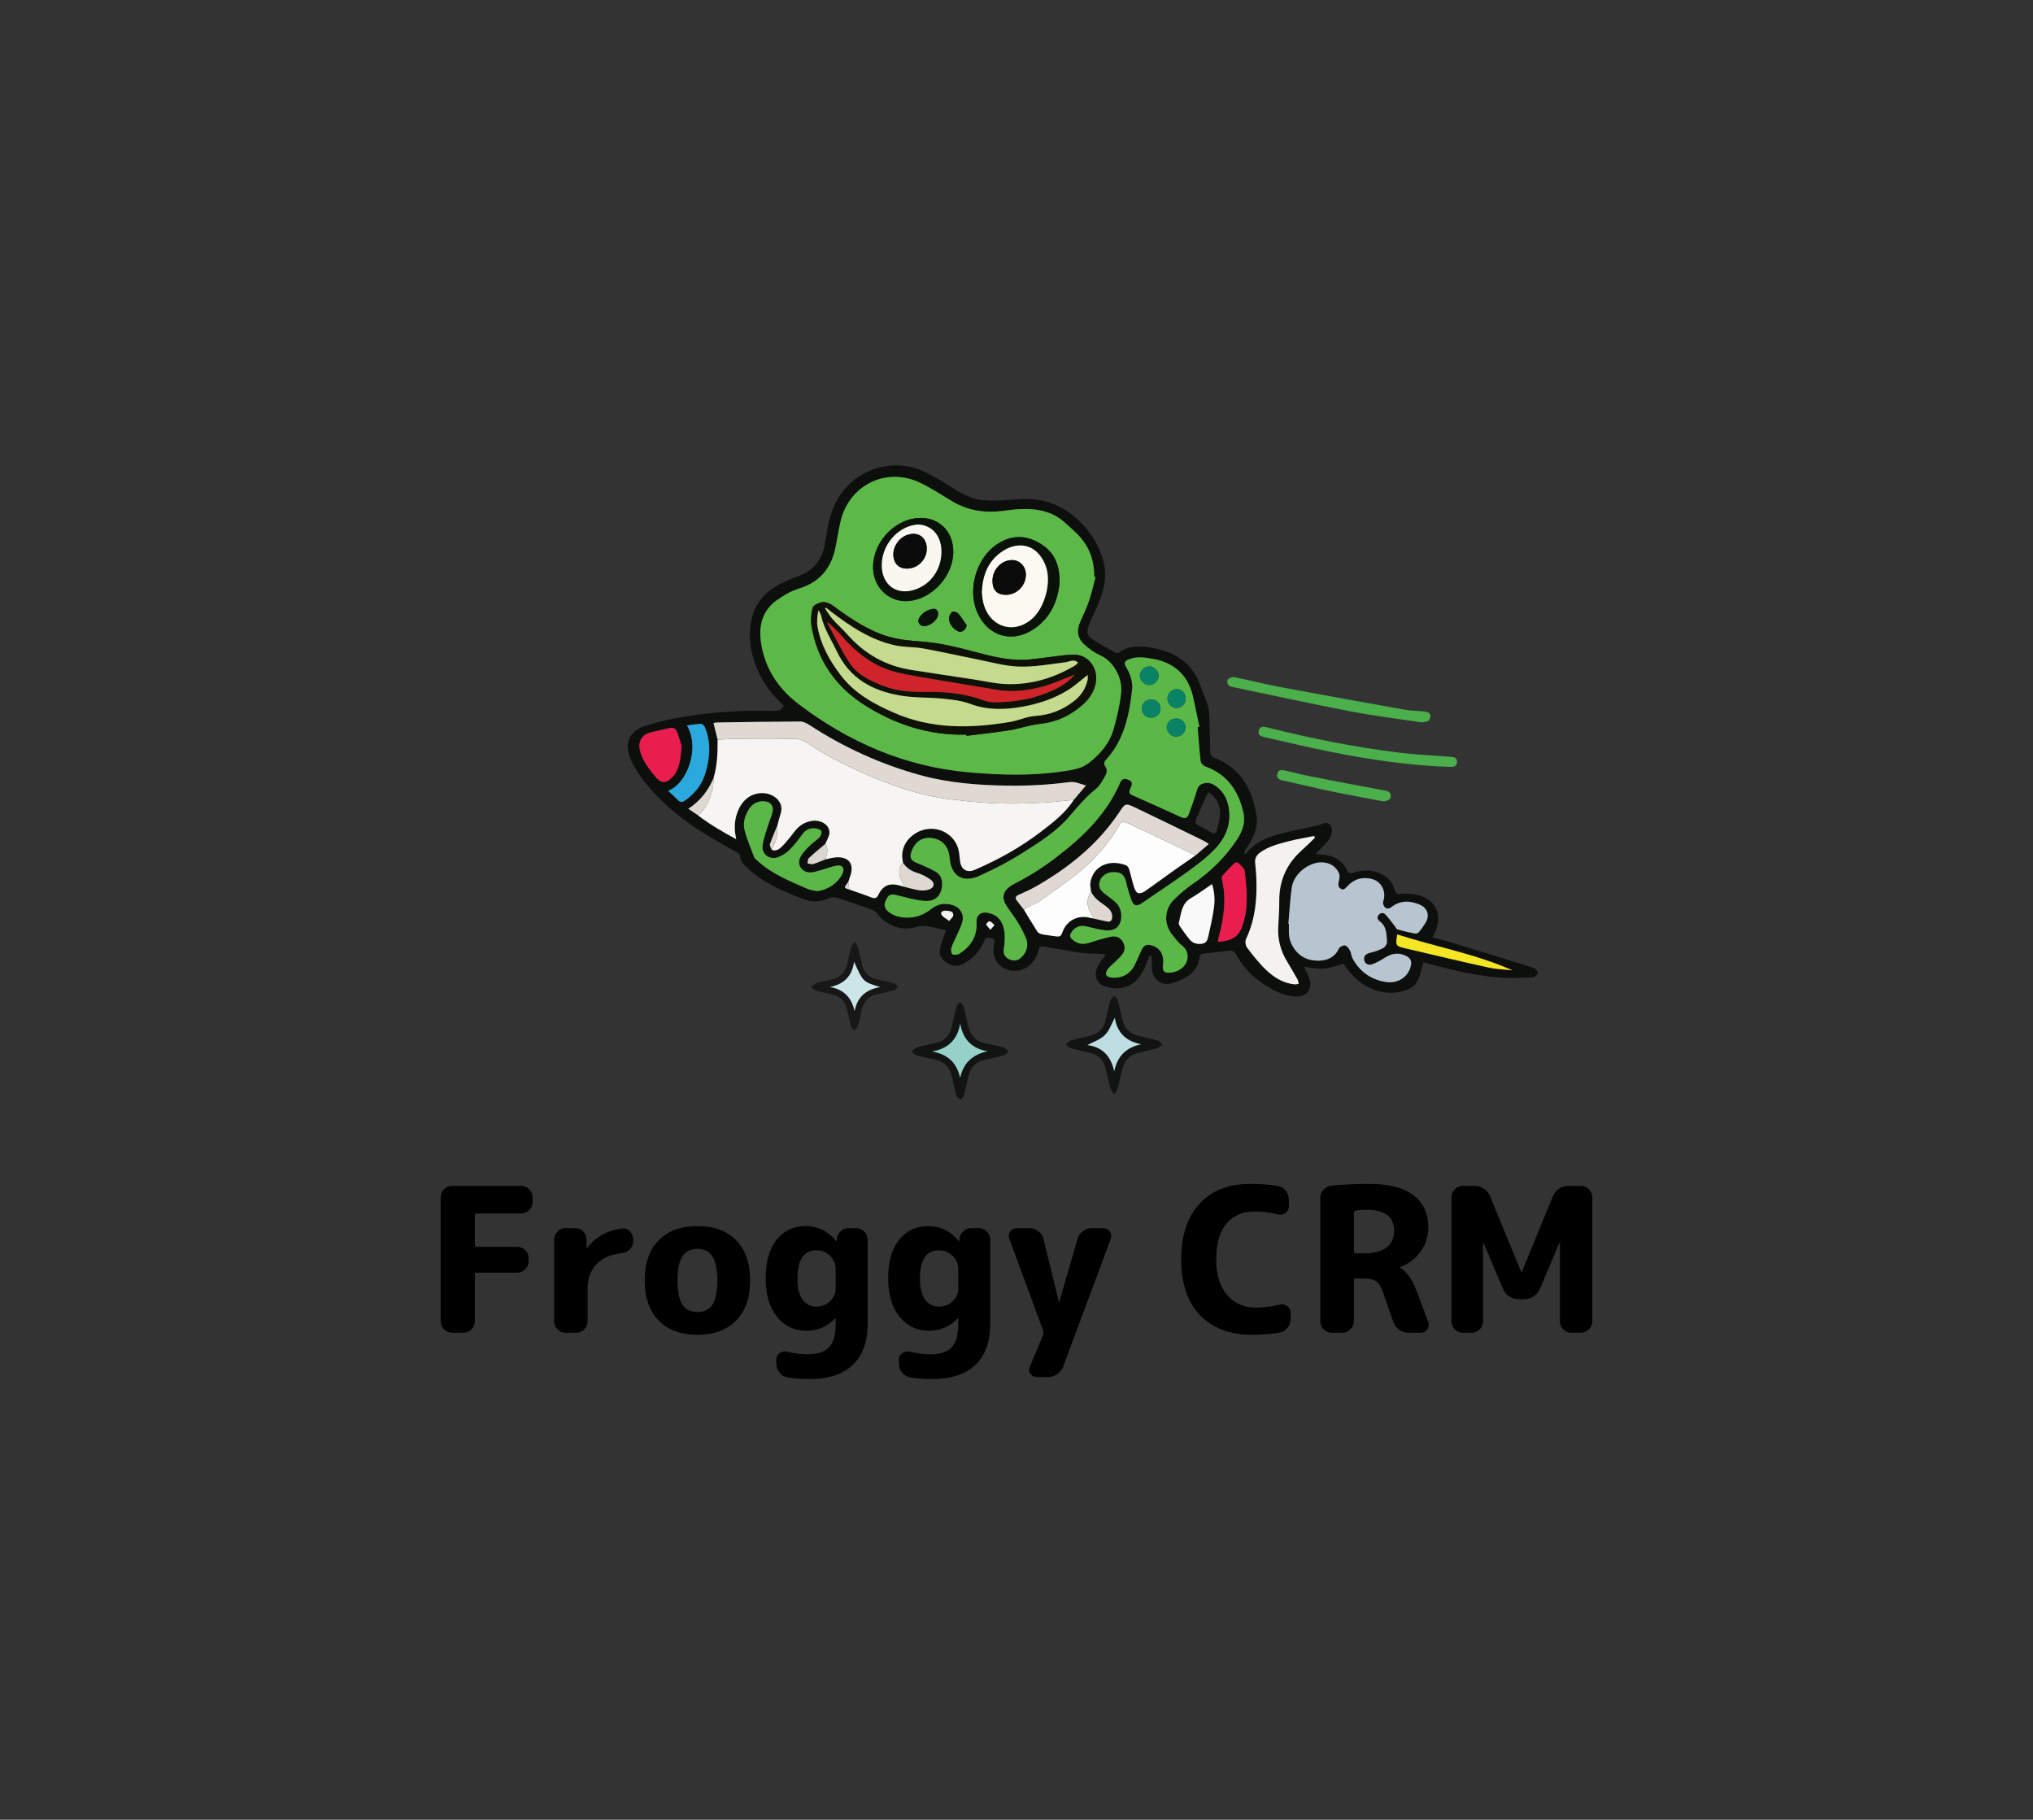 <svg xmlns="http://www.w3.org/2000/svg" viewBox="126.025 133.289 322.95 289.065"><rect x="126.025" y="133.289" width="322.95" height="289.065" fill="#333333" stroke="none"/> <svg xmlns="http://www.w3.org/2000/svg" xmlns:xlink="http://www.w3.org/1999/xlink" version="1.0" id="Layer_1" x="219.951" y="203.289" viewBox="96.4 208.11 492 372.96" enable-background="new 0 0 612 792" xml:space="preserve" height="118.054" width="155.735" preserveAspectRatio="xMinYMin" style="overflow: visible;"><path fill="#FFFFFF" d="M96.4,581.07c0-124.32,0-248.64,0-372.96c164,0,328,0,492,0c0,124.32,0,248.64,0,372.96   C424.4,581.07,260.4,581.07,96.4,581.07z M424.89,415.55c-0.23-0.05-0.46-0.11-0.69-0.16c0.2-0.7,0.23-1.51,0.62-2.08   c3.55-5.09,6.47-10.67,5.53-16.88c-2.03-13.4-8.05-24.24-21.63-29.35c-0.69-0.26-1.51-1.29-1.54-1.99   c-0.23-4.77-0.22-9.56-0.39-14.33c-0.11-3.01-0.01-6.11-0.71-8.99c-0.84-3.44-2.54-6.66-3.7-10.03   c-2.89-8.41-8.23-14.49-16.71-17.48c-3.06-1.08-6.24-2.07-9.43-2.44c-5.05-0.58-10.21-0.89-14.65,2.58   c-0.47,0.37-1.59,0.37-2.15,0.07c-3.62-1.98-7.23-3.99-10.72-6.19c-3.42-2.15-3.95-3.77-2.49-7.65c1.17-3.11,2.67-6.1,4.04-9.14   c3.4-7.58,5.46-15.49,3.02-23.64c-2.15-7.16-5.9-13.42-11.43-18.93c-9.23-9.2-19.92-12.53-32.58-11.31   c-5.3,0.51-10.69,0.76-15.99,0.4c-6.61-0.45-12.08-4.09-17.59-7.48c-4.19-2.58-8.41-5.25-12.9-7.21   c-15.96-6.95-34.78-0.45-43.05,14.76c-3.47,6.38-4.76,13.47-5.77,20.56c-1.2,8.45-5.34,14.48-13.54,17.46   c-2.09,0.76-4.15,1.61-6.18,2.5c-7.72,3.4-14.06,8.29-16.65,16.71c-2.81,9.14-1.6,18.15,1.9,26.87   c2.96,7.35,7.64,13.56,13.58,18.88c-0.93,1.91-2.37,2.77-4.41,2.72c-2.63-0.06-5.27-0.15-7.9-0.14   c-13.74,0.07-27.42,1.07-40.93,3.59c-5.84,1.09-11.7,2.44-17.29,4.42c-7.1,2.52-9.38,8.4-6.71,15.43c0.53,1.41,1.14,2.81,1.89,4.12   c5.17,8.97,12.22,16.3,20.04,22.96c9.65,8.21,20.67,14.32,31.64,20.48c0.69,0.39,1.71,1.09,1.71,1.65   c0.01,2.82,1.76,4.45,3.58,6.19c8.04,7.68,18.08,11.75,28.17,15.69c4.39,1.71,8.84,1.44,13.25-0.57c1.18-0.54,2.95-0.32,4.27,0.1   c5.67,1.81,11.29,3.79,16.9,5.8c0.92,0.33,1.91,0.92,2.47,1.68c4.3,5.9,12.23,9.34,19.34,7.11c5.6-1.75,10.21,0.79,15.46,1.44   c-0.96,2.75-1.87,5.17-2.66,7.63c-1,3.12-0.79,5.96,2.06,8.16c2.98,2.3,6,2.95,9.51,1.02c4.67-2.56,7.99-6.23,10.11-11.07   c0.46-1.06,0.77-2.27,2.51-1.91c2.72,0.56,2.95,0.78,2.42,3.68c-1.36,7.41,3.52,13.12,11.06,12.95c4.97-0.11,9.93-4.39,11.19-9.89   c0.45-1.97,1.22-2.7,3.29-2.24c2.8,0.62,5.66,0.93,8.48,1.44c6.01,1.08,12,2.28,18.17,2.09c1.5-0.05,3.01,0.34,4.07,0.47   c-1.48,2.1-3.27,3.98-4.29,6.21c-1.79,3.9-0.55,7.92,2.98,9.38c2.34,0.96,5.11,1.49,7.62,1.3c6.45-0.48,10.5-4.49,13.04-10.18   c0.92-2.06,1.71-4.17,2.56-6.25c0.32,0.02,0.64,0.04,0.96,0.06c0.05,1.72,0.23,3.44,0.14,5.15c-0.32,6.1,4.55,10.51,10.33,8.63   c6.54-2.13,12.69-5.16,13.66-13.3c0.06-0.54,0.85-1.36,1.38-1.43c4.31-0.57,8.65-0.88,12.95-1.5c1.94-0.28,3.05,0.17,4.03,1.94   c3.29,5.97,7.84,10.87,13.53,14.61c4.94,3.25,10.12,6.13,16.23,6.38c5.6,0.22,8.58-3.47,7.02-8.77c-0.66-2.24-1.96-4.29-2.81-6.1   c3.13,0.33,6.52,1.14,9.84,0.89c3.39-0.25,6.7-1.55,10.18-2.43c0.63,0.92,1.37,2.06,2.17,3.15c7.21,9.7,19.23,13.86,29.54,9.92   c2.01-0.77,4.23-2.35,5.19-4.17c1.51-2.89,2.04-6.29,3.03-9.61c-0.27-0.04,0.05-0.02,0.35,0.06c13.3,3.62,26.66,6.99,40.5,7.7   c4.75,0.24,9.54,0.02,14.29-0.28c0.91-0.06,1.74-1.45,2.6-2.23c-0.79-0.86-1.44-2.19-2.4-2.5c-14.47-4.54-28.98-8.96-43.48-13.37   c-2.33-0.71-4.71-1.23-7.28-1.89c0.51-1.01,0.88-1.7,1.21-2.41c4.22-9,0.3-17.14-9.35-19.06c-2.62-0.52-5.41-0.6-8.08-0.4   c-1.71,0.13-2.28-0.42-2.65-1.84c-1.13-4.26-4-6.94-7.95-8.62c-4.36-1.85-8.76-1.47-13.1-0.12c-1.59,0.49-2.27,0.17-2.94-1.27   c-2.03-4.4-5.66-6.78-10.35-7.57c-1.69-0.29-3.43-0.32-5.53-0.51c1.89-1.96,3.57-3.73,5.28-5.47c2-2.03,3.15-4.41,2.88-7.3   c-0.21-2.28-2.17-3.42-4.3-2.6c-1.11,0.43-2.21,0.91-3.36,1.16c-4.43,0.97-8.89,1.76-13.3,2.81   C438.75,406.18,430.4,408.12,424.89,415.55z M513.17,349.5c1.85-0.51,3.98,0.04,4.32-2.68c0.23-1.87-0.91-2.64-3.99-2.88   c-3.02-0.24-6.08-0.3-9.06-0.83c-20.57-3.67-41.13-7.35-61.67-11.21c-7.99-1.5-15.88-3.52-23.85-5.12   c-0.97-0.19-2.41,0.51-3.15,1.27c-0.42,0.43-0.15,2.05,0.36,2.72c0.48,0.64,1.64,0.88,2.55,1.07c19.75,4.12,39.46,8.43,59.26,12.23   C489.61,346.29,501.43,347.71,513.17,349.5z M527.55,371.82c1.72-0.01,3.3-0.37,3.33-2.51c0.02-1.93-1.25-2.44-3.02-2.56   c-8.67-0.61-17.37-1.01-25.99-2.07c-22.42-2.74-44.52-7.21-66.42-12.71c-1.77-0.44-3.5-0.58-4.05,1.62   c-0.55,2.19,0.97,2.89,2.79,3.3c10.89,2.41,21.73,5.07,32.67,7.25C486.89,368.13,507.06,371.23,527.55,371.82z M358.73,536.18   c0.89-1.29,1.63-1.93,1.84-2.72c0.9-3.37,1.61-6.8,2.45-10.19c1.02-4.13,3.54-6.87,7.72-7.91c3.31-0.83,6.67-1.49,9.95-2.42   c0.9-0.26,1.61-1.2,2.41-1.83c-0.75-0.66-1.4-1.67-2.27-1.92c-3.28-0.94-6.63-1.62-9.95-2.42c-4.29-1.04-6.86-3.79-7.88-8.04   c-0.78-3.24-1.46-6.51-2.36-9.71c-0.24-0.85-1.14-1.51-1.73-2.25c-0.7,0.75-1.77,1.4-2.02,2.28c-0.96,3.35-1.62,6.79-2.46,10.18   c-1.02,4.1-3.69,6.56-7.75,7.55c-3.24,0.79-6.51,1.46-9.72,2.38c-0.89,0.26-1.59,1.21-2.37,1.84c0.76,0.67,1.41,1.68,2.29,1.93   c3.28,0.94,6.63,1.62,9.95,2.42c4,0.96,6.56,3.42,7.58,7.41c0.86,3.38,1.56,6.81,2.47,10.18   C357.12,533.9,357.87,534.72,358.73,536.18z M281.91,490.15c-0.31,0.01-0.62,0.02-0.94,0.02c-0.47,0.79-1.13,1.52-1.36,2.37   c-0.87,3.3-1.59,6.64-2.4,9.96c-0.99,4.06-3.43,6.73-7.56,7.73c-3.32,0.8-6.68,1.46-9.95,2.41c-0.96,0.28-1.69,1.35-2.52,2.06   c0.81,0.64,1.54,1.61,2.46,1.87c3.05,0.86,6.18,1.46,9.28,2.17c4.44,1.01,7.33,3.58,8.32,8.14c0.73,3.33,1.48,6.67,2.43,9.94   c0.23,0.79,1.25,1.36,1.9,2.03c0.6-0.64,1.54-1.18,1.75-1.92c0.8-2.82,1.44-5.69,2-8.57c1.03-5.29,3.84-8.74,9.36-9.74   c2.97-0.54,5.91-1.25,8.8-2.1c0.89-0.26,1.55-1.27,2.32-1.93c-0.79-0.66-1.49-1.67-2.39-1.93c-2.9-0.83-5.86-1.45-8.82-2.04   c-5-0.99-8-3.93-9.06-8.91c-0.66-3.1-1.35-6.21-2.17-9.27C283.14,491.61,282.41,490.91,281.91,490.15z M228.5,459.59   c-0.8,1.26-1.47,1.93-1.68,2.72c-0.72,2.68-1.31,5.4-1.9,8.11c-0.97,4.38-3.46,7.2-7.99,8.11c-2.65,0.53-5.29,1.13-7.87,1.91   c-0.89,0.27-1.58,1.2-2.36,1.82c0.8,0.62,1.52,1.55,2.42,1.81c2.82,0.81,5.71,1.36,8.57,2.03c3.58,0.84,5.89,3.02,6.8,6.59   c0.81,3.15,1.49,6.34,2.38,9.47c0.19,0.69,0.98,1.22,1.49,1.82c0.61-0.59,1.57-1.07,1.78-1.78c0.79-2.66,1.4-5.38,1.95-8.1   c0.9-4.43,3.4-7.23,7.89-8.21c2.87-0.63,5.75-1.24,8.57-2.06c0.71-0.2,1.2-1.16,1.79-1.78c-0.6-0.54-1.12-1.36-1.82-1.56   c-2.75-0.77-5.55-1.42-8.35-1.96c-4.52-0.88-7.07-3.63-8.04-8.03c-0.62-2.79-1.22-5.59-1.95-8.35   C229.97,461.44,229.32,460.83,228.5,459.59z M494.03,389.13c2.19-0.22,3.6-1.06,3.62-2.6c0.02-1.86-1.17-2.49-2.89-2.81   c-12.52-2.33-25.03-4.71-37.52-7.17c-4.29-0.84-8.53-1.96-12.8-2.94c-1.59-0.37-3.18-0.38-3.71,1.52c-0.59,2.09,0.66,3.1,2.58,3.48   c0.31,0.06,0.63,0.12,0.94,0.19c8.23,1.85,16.43,3.81,24.69,5.53C477.27,386.06,485.67,387.54,494.03,389.13z" style="fill: #FFFFFF; fill-opacity: 0;"></path><path fill="#0C0F0B" d="M424.89,415.55c5.51-7.43,13.86-9.36,22.14-11.34c4.41-1.05,8.87-1.84,13.3-2.81   c1.15-0.25,2.25-0.74,3.36-1.16c2.13-0.82,4.09,0.32,4.3,2.6c0.27,2.9-0.88,5.27-2.88,7.3c-1.71,1.74-3.39,3.51-5.28,5.47   c2.1,0.18,3.83,0.22,5.53,0.51c4.69,0.79,8.31,3.17,10.35,7.57c0.67,1.44,1.35,1.77,2.94,1.27c4.34-1.35,8.74-1.73,13.1,0.12   c3.96,1.68,6.82,4.36,7.95,8.62c0.38,1.42,0.94,1.97,2.65,1.84c2.67-0.2,5.46-0.12,8.08,0.4c9.65,1.93,13.56,10.06,9.35,19.06   c-0.33,0.71-0.7,1.4-1.21,2.41c2.57,0.66,4.95,1.18,7.28,1.89c14.51,4.41,29.02,8.83,43.48,13.37c0.97,0.3,1.61,1.64,2.4,2.5   c-0.87,0.78-1.69,2.18-2.6,2.23c-4.75,0.3-9.54,0.52-14.29,0.28c-13.84-0.71-27.2-4.07-40.5-7.7c-0.3-0.08-0.61-0.1-0.35-0.06   c-0.99,3.32-1.51,6.73-3.03,9.61c-0.95,1.82-3.18,3.4-5.19,4.17c-10.3,3.94-22.32-0.21-29.54-9.92c-0.81-1.08-1.54-2.22-2.17-3.15   c-3.48,0.87-6.79,2.17-10.18,2.43c-3.31,0.25-6.71-0.57-9.84-0.89c0.85,1.81,2.16,3.86,2.81,6.1c1.56,5.3-1.42,9-7.02,8.77   c-6.11-0.25-11.29-3.12-16.23-6.38c-5.69-3.75-10.24-8.65-13.53-14.61c-0.98-1.77-2.09-2.21-4.03-1.94   c-4.3,0.61-8.64,0.93-12.95,1.5c-0.53,0.07-1.32,0.89-1.38,1.43c-0.97,8.14-7.11,11.17-13.66,13.3   c-5.78,1.88-10.65-2.53-10.33-8.63c0.09-1.71-0.09-3.44-0.14-5.15c-0.32-0.02-0.64-0.04-0.96-0.06c-0.85,2.09-1.64,4.2-2.56,6.25   c-2.54,5.69-6.59,9.7-13.04,10.18c-2.51,0.19-5.28-0.34-7.62-1.3c-3.53-1.46-4.77-5.48-2.98-9.38c1.02-2.23,2.81-4.12,4.29-6.21   c-1.06-0.13-2.57-0.52-4.07-0.47c-6.17,0.19-12.16-1.01-18.17-2.09c-2.82-0.51-5.68-0.82-8.48-1.44c-2.07-0.46-2.84,0.27-3.29,2.24   c-1.26,5.5-6.22,9.78-11.19,9.89c-7.54,0.17-12.42-5.53-11.06-12.95c0.53-2.9,0.31-3.12-2.42-3.68c-1.74-0.36-2.05,0.85-2.51,1.91   c-2.12,4.84-5.45,8.51-10.11,11.07c-3.51,1.93-6.53,1.28-9.51-1.02c-2.84-2.2-3.05-5.04-2.06-8.16c0.79-2.46,1.7-4.88,2.66-7.63   c-5.25-0.65-9.86-3.19-15.46-1.44c-7.11,2.23-15.04-1.21-19.34-7.11c-0.56-0.76-1.55-1.35-2.47-1.68   c-5.61-2.01-11.23-3.99-16.9-5.8c-1.32-0.42-3.09-0.64-4.27-0.1c-4.4,2.01-8.86,2.29-13.25,0.57   c-10.09-3.94-20.14-8.02-28.17-15.69c-1.82-1.74-3.57-3.37-3.58-6.19c0-0.56-1.02-1.26-1.71-1.65   c-10.98-6.16-21.99-12.27-31.64-20.48c-7.82-6.66-14.88-13.99-20.04-22.96c-0.75-1.3-1.35-2.71-1.89-4.12   c-2.67-7.03-0.39-12.91,6.71-15.43c5.58-1.98,11.45-3.34,17.29-4.42c13.51-2.52,27.19-3.51,40.93-3.59   c2.63-0.01,5.27,0.07,7.9,0.14c2.04,0.05,3.48-0.81,4.41-2.72c-5.94-5.32-10.62-11.53-13.58-18.88c-3.51-8.71-4.71-17.72-1.9-26.87   c2.58-8.41,8.92-13.31,16.65-16.71c2.03-0.89,4.09-1.74,6.18-2.5c8.2-2.97,12.34-9,13.54-17.46c1.01-7.09,2.3-14.18,5.77-20.56   c8.28-15.21,27.09-21.71,43.05-14.76c4.5,1.96,8.71,4.62,12.9,7.21c5.51,3.39,10.99,7.04,17.59,7.48c5.3,0.36,10.69,0.11,15.99-0.4   c12.66-1.22,23.35,2.12,32.58,11.31c5.53,5.51,9.28,11.77,11.43,18.93c2.44,8.14,0.38,16.06-3.02,23.64   c-1.36,3.04-2.86,6.03-4.04,9.14c-1.46,3.87-0.92,5.49,2.49,7.65c3.49,2.2,7.1,4.21,10.72,6.19c0.56,0.3,1.68,0.3,2.15-0.07   c4.44-3.48,9.6-3.17,14.65-2.58c3.2,0.37,6.38,1.36,9.43,2.44c8.47,2.99,13.81,9.07,16.71,17.48c1.16,3.37,2.86,6.59,3.7,10.03   c0.7,2.88,0.6,5.98,0.71,8.99c0.17,4.78,0.16,9.56,0.39,14.33c0.03,0.71,0.85,1.73,1.54,1.99c13.58,5.11,19.6,15.95,21.63,29.35   c0.94,6.21-1.98,11.79-5.53,16.88c-0.39,0.56-0.42,1.38-0.62,2.08C424.43,415.44,424.66,415.49,424.89,415.55z M348.12,447.82   c2.46,0.55,4.9,1.18,7.38,1.62c1.44,0.26,2.2-0.57,2.32-2.04c0.22-2.78-1.47-4.41-3.45-5.87c-2.75-2.02-5.7-3.84-7.15-7.15   c-0.12-1.49-0.55-3.04-0.33-4.48c1.25-8.06,9.1-12.05,17.88-8.72c0.68,0.26,1.33,1.2,1.56,1.96c0.91,3.01,1.55,6.1,2.5,9.1   c0.35,1.1,1.07,2.56,1.97,2.89c0.92,0.34,2.46-0.25,3.41-0.9c4.45-3.06,8.77-6.31,13.17-9.43c4.07-2.89,8.19-5.71,12.29-8.57   c2.12-1.83,4.23-3.65,6.62-5.72c-1.23-0.8-1.78-1.24-2.41-1.55c-11.43-5.57-22.84-11.19-34.33-16.65   c-5.23-2.49-5.18-2.26-8.35,2.49c-10.69,16.01-25.3,27.66-41.83,37.1c-2.76,1.57-5.7,2.82-8.59,4.16   c-1.38,0.64-1.83,1.49-0.85,2.79c1.2,1.58,2.42,3.13,3.64,4.69c2.2,3.62,4.35,7.28,6.66,10.84c0.44,0.68,1.44,1.21,2.27,1.37   c2.4,0.48,4.84,0.74,7.27,1.1c1.47,0.22,2.37-0.07,2.94-1.77c2.1-6.27,7.98-9.26,14.23-7.47   C347.33,447.74,347.73,447.76,348.12,447.82z M149.93,396.09c5.87,4.52,12.22,8.22,19.24,12c-1.18-5.03-0.96-9.33,0.6-13.54   c2.34-6.33,7.04-9.79,13-9.57c5.04,0.18,10.66,4.35,8.67,10.35c-0.65,1.94-1.11,3.95-1.65,5.93c-1.26,3.1-2.64,6.16-3.7,9.33   c-0.26,0.77,0.54,1.9,0.86,2.86c2.59,0.93,4.27-0.76,5.75-2.31c2.14-2.24,4.05-4.72,5.95-7.18c2.1-2.71,4.78-4.37,8.13-5   c4.68-0.87,9.26,1.86,9.17,5.84c-0.04,1.88-1.33,3.74-2.05,5.61c-2.77,2.37-5.61,4.67-8.27,7.16c-0.58,0.54-0.51,1.77-0.74,2.68   c0.96,0.13,2.02,0.57,2.87,0.32c2.1-0.62,4.11-1.55,6.16-2.35c2.02-0.37,4.04-1.04,6.06-1.05c5.77-0.04,8.23,3.38,6.59,8.83   c-0.36,1.2-0.8,2.38-1.2,3.58c-2.31,2.93-2.31,2.93,0.51,3.79c3.72,1.31,7.46,2.54,11.13,3.97c1.8,0.7,2.73,0.32,3.54-1.44   c1.9-4.1,5.12-5.74,9.23-4.87c1.31,0.28,2.59,0.68,3.88,1.02c2.45,0.58,4.87,1.33,7.35,1.69c1.52,0.22,3.21,0.08,4.69-0.34   c2.88-0.83,3.36-3.35,0.9-5.07c-1.99-1.39-4.24-2.61-6.56-3.29c-3.06-0.91-5.44-2.48-7.2-5.08c-0.04-0.32-0.07-0.63-0.14-0.95   c-1.62-8.08,4.48-14.21,10.95-15.74c7.5-1.78,15.05,2.63,16.97,9.8c0.53,1.97,0.62,4.07,0.87,6.11c0.52,4.12,3.52,5.98,7.26,4.36   c11.9-5.15,23.17-11.39,33.5-19.31c6.08-4.67,12.1-9.32,16.33-15.86c2-2.37,4-4.75,6.09-7.22c-2.29-0.51-5.35-2.05-8.17-1.68   c-10.4,1.36-20.81,1.94-31.28,1.78c-14.63-0.22-29.2-1.3-43.35-5.17c-20.01-5.47-38.7-13.98-56.09-25.33   c-1.34-0.87-3.04-1.68-4.57-1.68c-13.87,0.05-27.75,0.28-41.62,0.48c-0.72,0.01-1.43,0.25-1.83,0.33c0.74,2.96,1.41,5.64,2.07,8.31   c0.02,6.46-0.16,12.9-2.02,19.17c-2.63,6.24-6.52,11.49-12.73,15.48C147,394.11,148.46,395.1,149.93,396.09z M349.49,276.46   c-0.23-0.06-0.45-0.12-0.68-0.18c0.11-8.95-3.02-16.41-9.72-22.51c-3.6-3.28-6.87-6.84-11.48-8.83   c-7.91-3.42-16.03-2.79-24.23-1.64c-9.2,1.29-17.92-0.02-26-4.87c-5.19-3.12-10.3-6.45-15.73-9.1   c-16.91-8.27-35.82,0.88-40.1,19.25c-0.96,4.11-1.64,8.28-2.41,12.43c-1.92,10.31-7.37,17.63-17.59,21.03   c-2.41,0.8-4.88,1.66-7.03,2.97c-3.03,1.85-6.28,3.71-8.54,6.33c-5.14,5.96-5.46,13.21-3.94,20.6   c2.42,11.81,8.92,21.14,18.34,28.29c25.35,19.25,53.58,31.5,85.57,34.33c15.94,1.41,31.85,1.84,47.74-0.59   c4.41-0.67,8.83-1.29,12.54-4.19c5.73-4.49,10.35-9.88,12.35-16.93c1.69-5.95,3.1-12.07,3.76-18.21c0.79-7.34-3.77-15.8-10.4-18.75   c-2.86-1.27-5.53-3.21-7.89-5.3c-3.69-3.26-4.19-7.18-2.19-11.7c1.55-3.5,3.21-6.96,4.43-10.57   C347.57,284.44,348.43,280.42,349.49,276.46z M400.71,351.89c0.27-0.05,0.55-0.11,0.82-0.16c-1-4.71-2.03-9.42-2.99-14.14   c-2.26-11.14-8.89-17.88-20.12-19.97c-4.17-0.78-8.34-1.46-12.48,0.27c-1.85,0.77-2.42,1.72-1.29,3.64   c2.1,3.56,3.56,7.49,3.09,11.62c-1.46,12.95-4.11,25.51-13.48,35.51c-0.45,0.48-0.65,1.86-0.31,2.31c1.24,1.62,1.35,3.42,0.5,4.95   c-1.38,2.48-2.76,5.24-4.9,6.94c-5.05,4.03-9.13,8.9-13.26,13.76c-6.63,7.79-15.27,13.08-23.72,18.46   c-6.83,4.34-14.12,8.08-21.52,11.41c-8.4,3.78-14.18-0.03-14.9-9.12c-0.04-0.47-0.1-0.95-0.19-1.42c-0.87-4.95-4.08-7.98-8.97-8.47   c-4.65-0.47-8.07,1.8-9.89,6.57c-1.24,3.25-0.4,4.79,2.84,6.06c3.02,1.18,6,2.55,8.86,4.08c2.31,1.24,3.58,3.29,3.59,6.06   c0.02,5.62-3.01,9.2-8.62,8.81c-4.62-0.32-9.18-1.69-13.72-2.79c-3.18-0.78-4.19-0.62-5.47,1.66c-1.53,2.73-1.37,4.8,0.91,6.6   c1.28,1.01,2.84,1.85,4.4,2.25c6.38,1.65,12.18,0.24,17.31-3.84c3.16-2.51,6.66-2.87,10.39-1.82c3.7,1.03,5.94,4.59,5,8.31   c-0.54,2.12-1.58,4.12-2.46,6.15c-1.01,2.33-2.27,4.57-3.07,6.97c-0.33,0.99-0.08,2.98,0.52,3.27c0.94,0.46,2.66,0.28,3.6-0.33   c5.66-3.68,8.92-8.7,8.49-15.78c-0.21-3.46,2.18-5.34,5.58-4.7c3.83,0.72,6.51,2.87,7.74,6.65c1.25,3.83,0.91,7.71,0.35,11.61   c-0.31,2.19,0.39,3.9,2.48,4.94c2.12,1.06,4.09,1.1,5.98-0.52c2.9-2.49,4.15-6.12,2.75-9.71c-1.15-2.94-2.7-5.76-4.34-8.47   c-1.73-2.86-3.92-5.44-5.68-8.29c-2.32-3.76-1.54-7,2.06-9.54c0.65-0.46,1.35-0.85,2.06-1.21c7.33-3.72,14.19-8.07,20.78-13.09   c13.53-10.31,25.48-21.75,32.34-37.68c0.84-1.94,2.06-2.21,4.03-1.47c2.99,1.13,1.59,3.01,0.96,4.65   c-0.58,1.52-0.61,2.39,1.13,3.16c8.17,3.58,16.3,7.26,24.41,10.99c1.85,0.85,3.14,0.55,3.83-1.33c1.46-4.02,2.98-8.04,4.12-12.15   c0.5-1.8,1.35-2.77,2.97-3.33c2.12-0.73,4.07-0.38,5.94,0.8c4.04,2.57,6.2,6.4,7.03,10.95c1.49,8.1-1.32,15.14-6.69,20.85   c-4.06,4.31-8.92,7.95-13.74,11.45c-7.54,5.48-15.37,10.56-23.04,15.87c-2.61,1.81-4.16,1.54-5.31-1.51   c-1.09-2.9-1.98-5.9-2.65-8.92c-1.16-5.21-4.19-5.27-7.54-5.01c-2.63,0.2-5.24,2.44-5.78,4.7c-0.62,2.59,0.21,4.3,2.85,6.27   c1.92,1.43,3.88,2.83,5.57,4.51c2.59,2.57,3.19,7.35,1.58,10.49c-1.34,2.63-4.05,3.69-8.36,3c-2.74-0.44-5.45-1.14-8.15-1.79   c-3.38-0.82-6.01,0.27-7.77,3.16c-0.75,1.23-0.66,2.18,0.37,3.18c2.57,2.48,5.47,2.91,8.82,1.81c3.4-1.11,6.85-2.09,10.33-2.92   c2.27-0.54,4.49-0.2,6.03,1.88c1.59,2.16,1.74,4.55,0.26,6.71c-1.09,1.6-2.69,2.86-4.08,4.26c-1.22,1.23-2.73,2.28-3.6,3.71   c-1.37,2.26-0.51,3.58,2.13,3.87c5.13,0.56,9.5-1.83,11.73-6.49c1.13-2.37,2.13-4.81,3.25-7.19c1.23-2.62,2.67-3.24,5.4-2.41   c4.01,1.21,6.03,4.69,5.47,9.42c-0.43,3.65,0.61,4.64,4.27,4.09c0.63-0.09,1.27-0.19,1.87-0.39c7.19-2.4,7.83-9.75,3.48-13.04   c-1.94-1.47-3.43-3.56-4.99-5.48c-4.38-5.4-4.04-12.9,0.99-17.76c2.98-2.87,6.13-5.62,9.54-7.95c8.69-5.93,16.01-13.17,21.85-21.9   c2.79-4.18,4.46-8.73,3.3-13.8c-2.47-10.85-8.12-19.12-19.07-23.04c-1-0.36-2.25-1.63-2.37-2.59   C401.55,363.33,401.18,357.6,400.71,351.89z M446.24,450.56c0.09,0.01,0.18,0.02,0.27,0.02c0,1.52-0.03,3.03,0.01,4.55   c0.17,6.27,4.71,12.22,10.87,13.53c4.96,1.05,11.51,0.37,14.17-5.61c0.39-0.88,2.07-1.77,3.02-1.64c0.95,0.12,1.98,1.38,2.51,2.39   c0.73,1.37,0.8,3.11,1.56,4.46c3.62,6.44,9.13,10.3,16.44,11.49c5.8,0.95,11.02-2.22,12.48-7.55c0.8-2.93,0.08-4.47-2.73-5.74   c-3.71-1.68-7.09-0.9-10.39,1.26c-1.91,1.24-3.96,2.36-6.09,3.14c-2.02,0.74-3.72-0.33-4.06-2.08c-0.39-1.99,0.83-3.19,3.07-3.71   c2.2-0.5,4.41-1.26,6.4-2.31c0.95-0.51,2.04-2,1.97-2.97c-0.27-3.73-0.03-7.75-3.56-10.44c-1.11-0.85-1.71-1.96-0.62-3.27   c1.03-1.24,2.45-1.17,3.38-0.2c1.72,1.8,3.16,3.88,4.72,5.84c0.46,0.58,0.81,1.52,1.38,1.68c2.83,0.79,5.7,1.44,8.58,2   c0.62,0.12,1.6-0.1,1.99-0.54c1.11-1.23,1.99-2.66,2.97-4c2.78-3.83,1.93-8.07-2.4-9.91c-4.91-2.09-9.86-2.3-14.38,1.36   c-0.6,0.49-1.87,0.71-2.54,0.41c-0.7-0.32-1.26-1.37-1.47-2.2c-0.18-0.7,0.2-1.55,0.37-2.33c0.99-4.48-1.5-8.91-5.9-10.08   c-4.78-1.27-9-0.11-12.39,3.58c-0.94,1.03-1.78,2.25-3.36,1.25c-1.47-0.93-1.27-2.29-0.91-3.81c0.3-1.23,0.55-2.76,0.09-3.83   c-1.22-2.84-3.48-4.7-6.6-5.36c-7.15-1.5-16.1,4.85-17.15,12.52C447.11,438.47,446.79,444.53,446.24,450.56z M459.6,407.36   c-0.15-0.28-0.29-0.56-0.44-0.84c-4.16,0.83-8.36,1.48-12.46,2.55c-5.06,1.32-10.19,2.54-14.57,5.69c-1.87,1.34-2.76,3-2.54,5.28   c0.2,2.06,0.42,4.12,0.52,6.19c0.57,11.01-0.29,21.77-5.1,31.96c-0.54,1.15-0.25,3.34,0.54,4.37c2.98,3.92,6.04,7.85,9.6,11.22   c3.94,3.74,8.59,6.62,14.25,7.18c0.65,0.06,1.34-0.17,2.01-0.26c-0.16-0.72-0.17-1.52-0.52-2.14c-1.75-3.12-3.58-6.2-5.41-9.28   c-3.1-5.19-4.61-10.78-4.33-16.84c0.2-4.38,0.57-8.76,0.53-13.14c-0.11-10.17,3.53-18.61,11.08-25.42   C455.09,411.77,457.32,409.54,459.6,407.36z M209.35,434.15c5.14-0.18,11.09-4.11,13.16-8.89c1.09-2.52,0.02-4.28-2.72-3.92   c-2.41,0.32-4.72,1.32-7.09,1.96c-2.13,0.57-4.29,1.46-6.44,1.47c-4.47,0.02-6.96-4.17-4.76-8.04c1.23-2.15,3.14-3.96,4.92-5.75   c1.4-1.41,3.2-2.42,4.55-3.86c0.66-0.71,1.12-2.09,0.91-2.98c-0.15-0.63-1.54-1.22-2.45-1.38c-2.89-0.5-5.27,0.33-7.1,2.84   c-1.97,2.71-3.99,5.43-6.36,7.77c-1.65,1.63-3.77,3-5.94,3.81c-3.99,1.49-8.18-1.51-7.7-5.73c0.42-3.64,1.84-7.17,2.91-10.73   c0.66-2.2,1.72-4.3,2.15-6.54c0.49-2.53-0.77-4.32-2.83-4.86c-3.26-0.85-6.76,0.37-8.67,3.16c-2.29,3.36-3.55,7.21-2.55,11.12   c1.2,4.67,3.16,9.15,4.86,13.68c0.2,0.54,0.84,0.92,1.3,1.36c7.24,6.84,16.34,10.43,25.24,14.33   C206.19,433.6,207.82,433.77,209.35,434.15z M141.77,361.33c-0.52-1.6-1.36-4.53-2.45-7.36c-0.57-1.5-1.9-2.01-3.55-1.62   c-3.25,0.77-6.53,1.39-9.76,2.22c-4.12,1.06-6.19,4.52-5.22,8.74c1.23,5.37,4.57,9.55,8,13.66c2.68,3.22,5.31,3.18,8.23,0.09   C140.84,373.03,141.12,367.93,141.77,361.33z M410.88,459.66c8.35-0.78,10.98-3.01,13.02-10.45c2.3-8.35,1.41-16.77,0.42-25.14   c-0.18-1.53-2.13-2.9-3.42-4.2c-0.26-0.26-1.42-0.04-1.81,0.33c-2,1.94-3.94,3.94-5.76,6.05c-0.43,0.5-0.59,1.51-0.43,2.19   c2.37,9.84,0.89,19.45-1.67,29C411.07,458.08,411.02,458.76,410.88,459.66z M134.96,383.82c1.71,1.61,3.43,3.13,5.04,4.75   c1.13,1.14,2.13,1.04,3.36,0.18c4.9-3.45,8.52-7.8,10.28-13.65c2.35-7.82,3.01-15.6-0.27-23.32c-0.29-0.69-1.25-1.58-1.88-1.56   c-2.34,0.08-4.66,0.5-7.07,0.8C151.02,362.39,144.72,380.06,134.96,383.82z M407.91,430.65c-3.68,2.47-6.98,4.96-10.53,7.02   c-4.87,2.82-4.9,7.84-6.08,12.35c-0.16,0.62,0.35,1.54,0.77,2.16c1.44,2.1,2.91,4.18,4.52,6.16c1.65,2.03,3.89,2.6,6.45,2.22   c2.37-0.36,2.7-2.31,3.09-4.03c1.04-4.65,2.14-9.3,2.77-14.01C409.4,438.69,409.28,434.78,407.91,430.65z M558.79,473.95   c-18.67-8.3-38.68-11.87-57.93-18.04c-0.9,5.74-0.91,5.79,4.42,7.04c13.69,3.22,27.38,6.49,41.11,9.51   C550.43,473.35,554.65,473.47,558.79,473.95z M405.9,384.53c-2.15,4.85-4.3,9.59-6.32,14.38c-0.19,0.44,0.32,1.54,0.8,1.83   c2.45,1.47,5.01,2.77,7.51,4.15c1.19,0.66,1.99,0.42,2.32-0.92c0.6-2.47,1.41-4.92,1.66-7.42   C412.42,391.15,409.95,386.57,405.9,384.53z M276,449.15c0.98-1.26,2.01-1.99,2.05-2.77c0.13-2.26-1.86-2.17-3.35-2.37   c-1.33-0.18-3.12,0.27-2.64,1.72C272.49,446.99,274.34,447.78,276,449.15z M296.72,453.53c0.98-1.1,1.51-1.7,2.04-2.3   c-0.79-0.69-1.49-1.62-2.41-1.96c-0.37-0.14-1.82,1.16-1.73,1.52C294.85,451.63,295.72,452.3,296.72,453.53z" style="fill: #0C0F0B;"></path><path fill="#4BAF4C" d="M513.17,349.5c-11.75-1.79-23.56-3.21-35.22-5.45c-19.81-3.8-39.52-8.11-59.26-12.23   c-0.91-0.19-2.07-0.43-2.55-1.07c-0.51-0.67-0.78-2.29-0.36-2.72c0.74-0.76,2.19-1.46,3.15-1.27c7.97,1.6,15.86,3.62,23.85,5.12   c20.53,3.86,41.1,7.54,61.67,11.21c2.97,0.53,6.03,0.59,9.06,0.83c3.08,0.25,4.21,1.01,3.99,2.88   C517.16,349.54,515.02,348.99,513.17,349.5z" style="fill: #4BAF4C;"></path><path fill="#4BAF4C" d="M527.55,371.82c-20.49-0.59-40.66-3.68-60.69-7.68c-10.94-2.18-21.78-4.83-32.67-7.25   c-1.82-0.4-3.34-1.11-2.79-3.3c0.55-2.21,2.29-2.07,4.05-1.62c21.9,5.5,44.01,9.97,66.42,12.71c8.62,1.05,17.32,1.45,25.99,2.07   c1.76,0.13,3.04,0.63,3.02,2.56C530.85,371.45,529.27,371.81,527.55,371.82z" style="fill: #4BAF4C;"></path><path fill="#121414" d="M358.73,536.18c-0.87-1.46-1.61-2.28-1.87-3.24c-0.91-3.37-1.61-6.79-2.47-10.18   c-1.01-3.99-3.58-6.45-7.58-7.41c-3.32-0.8-6.67-1.48-9.95-2.42c-0.88-0.25-1.53-1.27-2.29-1.93c0.78-0.63,1.48-1.58,2.37-1.84   c3.2-0.92,6.48-1.59,9.72-2.38c4.06-0.99,6.74-3.45,7.75-7.55c0.84-3.39,1.5-6.83,2.46-10.18c0.25-0.88,1.33-1.53,2.02-2.28   c0.6,0.74,1.49,1.4,1.73,2.25c0.9,3.21,1.58,6.47,2.36,9.71c1.02,4.25,3.58,7,7.88,8.04c3.32,0.8,6.67,1.48,9.95,2.42   c0.87,0.25,1.52,1.26,2.27,1.92c-0.8,0.63-1.5,1.57-2.41,1.83c-3.28,0.93-6.64,1.59-9.95,2.42c-4.18,1.05-6.7,3.78-7.72,7.91   c-0.84,3.39-1.55,6.82-2.45,10.19C360.36,534.25,359.63,534.89,358.73,536.18z M372.29,511.01c-7.85-1.51-12.1-6.23-13.15-13.25   c-1.5,2.74-2.62,6.29-4.95,8.62c-2.34,2.34-5.9,3.48-8.78,5.06c7.37,0.9,11.8,5.48,13.43,13.14   C360.38,517,364.81,512.62,372.29,511.01z" style="fill: #121414;"></path><path fill="#121414" d="M281.91,490.15c0.5,0.76,1.23,1.45,1.45,2.28c0.82,3.07,1.51,6.17,2.17,9.27c1.06,4.98,4.06,7.92,9.06,8.91   c2.96,0.59,5.92,1.2,8.82,2.04c0.91,0.26,1.6,1.27,2.39,1.93c-0.77,0.67-1.43,1.67-2.32,1.93c-2.89,0.86-5.84,1.57-8.8,2.1   c-5.52,1-8.33,4.45-9.36,9.74c-0.56,2.88-1.2,5.75-2,8.57c-0.21,0.75-1.15,1.29-1.75,1.92c-0.66-0.67-1.67-1.24-1.9-2.03   c-0.94-3.28-1.7-6.61-2.43-9.94c-0.99-4.57-3.88-7.13-8.32-8.14c-3.1-0.71-6.22-1.31-9.28-2.17c-0.92-0.26-1.65-1.23-2.46-1.87   c0.83-0.71,1.56-1.78,2.52-2.06c3.27-0.95,6.63-1.61,9.95-2.41c4.13-0.99,6.57-3.66,7.56-7.73c0.81-3.32,1.52-6.66,2.4-9.96   c0.23-0.85,0.89-1.58,1.36-2.37C281.29,490.17,281.6,490.16,281.91,490.15z M281.52,527.89c1.61-7.56,6.26-11.75,13.71-13.33   c-7.91-1.41-12.35-6.01-13.7-13.94c-1.32,8.16-6.13,12.65-14.11,14.05C275.15,515.96,279.83,520.17,281.52,527.89z" style="fill: #121414;"></path><path fill="#171717" d="M228.5,459.59c0.82,1.24,1.47,1.85,1.66,2.58c0.73,2.76,1.34,5.56,1.95,8.35c0.97,4.4,3.52,7.15,8.04,8.03   c2.81,0.55,5.6,1.19,8.35,1.96c0.7,0.19,1.22,1.02,1.82,1.56c-0.59,0.61-1.08,1.57-1.79,1.78c-2.82,0.82-5.7,1.43-8.57,2.06   c-4.48,0.98-6.98,3.78-7.89,8.21c-0.55,2.72-1.16,5.44-1.95,8.1c-0.21,0.71-1.17,1.19-1.78,1.78c-0.51-0.6-1.3-1.13-1.49-1.82   c-0.88-3.13-1.57-6.32-2.38-9.47c-0.91-3.57-3.22-5.75-6.8-6.59c-2.86-0.67-5.75-1.22-8.57-2.03c-0.91-0.26-1.62-1.19-2.42-1.81   c0.78-0.63,1.47-1.55,2.36-1.82c2.58-0.78,5.22-1.38,7.87-1.91c4.53-0.91,7.02-3.73,7.99-8.11c0.6-2.71,1.18-5.43,1.9-8.11   C227.03,461.52,227.7,460.85,228.5,459.59z M241.4,482.3c-8.58-2.55-8.58-2.55-13.1-12.68c-0.99,7.25-5.09,11.25-12.07,12.65   c6.94,1.26,10.83,5.34,12.32,12.06C229.88,487.46,234.02,483.57,241.4,482.3z" style="fill: #171717;"></path><path fill="#4BAF4C" d="M494.03,389.13c-8.37-1.59-16.76-3.07-25.1-4.8c-8.26-1.71-16.46-3.68-24.69-5.53   c-0.31-0.07-0.62-0.13-0.94-0.19c-1.92-0.38-3.16-1.38-2.58-3.48c0.53-1.91,2.12-1.89,3.71-1.52c4.27,0.98,8.51,2.09,12.8,2.94   c12.49,2.46,25,4.83,37.52,7.17c1.72,0.32,2.92,0.95,2.89,2.81C497.64,388.08,496.22,388.91,494.03,389.13z" style="fill: #4BAF4C;"></path><path fill="#5CB947" d="M349.49,276.46c-1.06,3.96-1.91,7.98-3.23,11.86c-1.22,3.61-2.89,7.08-4.43,10.57   c-2,4.52-1.49,8.44,2.19,11.7c2.36,2.09,5.03,4.03,7.89,5.3c6.63,2.95,11.19,11.41,10.4,18.75c-0.66,6.14-2.07,12.26-3.76,18.21   c-2,7.05-6.62,12.44-12.35,16.93c-3.71,2.9-8.13,3.51-12.54,4.19c-15.88,2.43-31.79,2-47.74,0.59c-32-2.83-60.22-15.08-85.57-34.33   c-9.42-7.16-15.92-16.49-18.34-28.29c-1.51-7.39-1.2-14.64,3.94-20.6c2.26-2.62,5.52-4.48,8.54-6.33c2.15-1.31,4.62-2.17,7.03-2.97   c10.22-3.4,15.67-10.72,17.59-21.03c0.77-4.15,1.45-8.32,2.41-12.43c4.28-18.36,23.19-27.51,40.1-19.25   c5.43,2.65,10.53,5.98,15.73,9.1c8.08,4.85,16.8,6.16,26,4.87c8.2-1.15,16.31-1.78,24.23,1.64c4.61,1.99,7.88,5.56,11.48,8.83   c6.7,6.09,9.83,13.56,9.72,22.51C349.03,276.34,349.26,276.4,349.49,276.46z M284.66,355.64c0.02,0.2,0.03,0.41,0.05,0.61   c7.19-0.92,14.4-1.66,21.55-2.81c5.17-0.83,10.21-2.68,15.39-3.22c8.22-0.86,15.15-4.16,21.25-9.49c3.05-2.67,5.36-5.91,6.42-9.9   c1.86-7-2.11-14.06-8.71-15.14c-2.09-0.34-4.31-0.17-6.43,0.06c-5.79,0.63-11.55,1.5-17.33,2.12c-8.73,0.94-17.14-0.93-25.51-3.12   c-9.48-2.49-18.92-5.06-28.78-5.79c-5.69-0.42-11.52-0.92-16.96-2.5c-9.49-2.77-17.75-8.2-25.73-13.94   c-2.43-1.75-4.76-3.86-7.9-3.28c-1.68,0.31-4.15,1.5-4.49,2.76c-0.79,2.92-1.04,6.22-0.55,9.21c2.81,16.85,11.88,30.01,25.95,39.14   C248.47,350.45,265.75,356.12,284.66,355.64z M331.44,279.33c0.14-10.24-3.62-16.34-10.95-20.29c-7.17-3.87-14.11-3.27-20.75,1.26   c-10.21,6.97-14.61,22.56-9.66,33.94c5.23,12,17.32,15.7,28.24,8.53C327.4,296.81,330.64,287.75,331.44,279.33z M278.09,263.9   c0-10.66-7.61-17.82-18.02-16.94c-12.67,1.07-23.28,13.69-22.16,26.39c0.83,9.42,8.79,16.14,18.02,15.22   C267.74,287.38,278.09,275.86,278.09,263.9z M284.8,300.73c-1.38-1.97-2.62-4.08-4.22-5.86c-0.63-0.7-2.52-1.26-3.03-0.86   c-0.9,0.7-1.7,2.22-1.64,3.36c0.14,2.8,1.88,4.87,4.23,6.27C282.06,304.77,284.38,303.26,284.8,300.73z M263.43,301.18   c2.72-0.02,6.24-2.59,6.91-5.06c0.57-2.09-0.55-3.92-2.37-3.62c-2.93,0.48-5.41,1.91-6.96,4.51   C259.82,299,261.17,301.19,263.43,301.18z" style="fill: #5CB947;"></path><path fill="#5BB847" d="M400.71,351.89c0.47,5.72,0.84,11.44,1.52,17.14c0.11,0.97,1.37,2.23,2.37,2.59   c10.96,3.92,16.6,12.19,19.07,23.04c1.16,5.07-0.51,9.62-3.3,13.8c-5.84,8.73-13.15,15.97-21.85,21.9   c-3.41,2.32-6.56,5.08-9.54,7.95c-5.04,4.85-5.37,12.35-0.99,17.76c1.56,1.92,3.05,4.01,4.99,5.48c4.35,3.29,3.7,10.65-3.48,13.04   c-0.6,0.2-1.24,0.3-1.87,0.39c-3.67,0.55-4.7-0.45-4.27-4.09c0.55-4.73-1.47-8.21-5.47-9.42c-2.73-0.83-4.17-0.21-5.4,2.41   c-1.12,2.38-2.12,4.81-3.25,7.19c-2.22,4.65-6.6,7.04-11.73,6.49c-2.64-0.29-3.5-1.62-2.13-3.87c0.87-1.44,2.39-2.48,3.6-3.71   c1.38-1.4,2.98-2.66,4.08-4.26c1.48-2.16,1.33-4.55-0.26-6.71c-1.53-2.08-3.76-2.42-6.03-1.88c-3.48,0.82-6.93,1.8-10.33,2.92   c-3.35,1.1-6.25,0.67-8.82-1.81c-1.03-1-1.12-1.95-0.37-3.18c1.76-2.9,4.39-3.98,7.77-3.16c2.7,0.66,5.41,1.35,8.15,1.79   c4.31,0.69,7.02-0.38,8.36-3c1.61-3.15,1.02-7.92-1.58-10.49c-1.69-1.67-3.66-3.08-5.57-4.51c-2.64-1.97-3.47-3.68-2.85-6.27   c0.54-2.27,3.15-4.5,5.78-4.7c3.35-0.26,6.38-0.19,7.54,5.01c0.67,3.02,1.57,6.02,2.65,8.92c1.14,3.05,2.69,3.32,5.31,1.51   c7.67-5.31,15.49-10.39,23.04-15.87c4.82-3.5,9.68-7.13,13.74-11.45c5.37-5.71,8.17-12.75,6.69-20.85c-0.84-4.56-3-8.38-7.03-10.95   c-1.86-1.19-3.82-1.53-5.94-0.8c-1.62,0.56-2.47,1.53-2.97,3.33c-1.14,4.12-2.66,8.13-4.12,12.15c-0.68,1.88-1.98,2.17-3.83,1.33   c-8.11-3.72-16.24-7.4-24.41-10.99c-1.74-0.76-1.71-1.64-1.13-3.16c0.62-1.64,2.02-3.52-0.96-4.65c-1.97-0.75-3.19-0.48-4.03,1.47   c-6.87,15.92-18.81,27.37-32.34,37.68c-6.59,5.02-13.45,9.37-20.78,13.09c-0.71,0.36-1.41,0.75-2.06,1.21   c-3.6,2.54-4.39,5.78-2.06,9.54c1.76,2.85,3.94,5.43,5.68,8.29c1.64,2.71,3.19,5.53,4.34,8.47c1.4,3.59,0.15,7.22-2.75,9.71   c-1.89,1.62-3.86,1.58-5.98,0.52c-2.09-1.04-2.79-2.76-2.48-4.94c0.56-3.89,0.9-7.77-0.35-11.61c-1.23-3.78-3.91-5.93-7.74-6.65   c-3.4-0.64-5.79,1.24-5.58,4.7c0.43,7.08-2.83,12.1-8.49,15.78c-0.94,0.61-2.65,0.79-3.6,0.33c-0.6-0.29-0.85-2.29-0.52-3.27   c0.8-2.4,2.05-4.64,3.07-6.97c0.88-2.03,1.92-4.03,2.46-6.15c0.94-3.72-1.3-7.28-5-8.31c-3.74-1.04-7.23-0.69-10.39,1.82   c-5.13,4.08-10.93,5.49-17.31,3.84c-1.57-0.41-3.13-1.25-4.4-2.25c-2.28-1.8-2.45-3.88-0.91-6.6c1.28-2.28,2.29-2.44,5.47-1.66   c4.54,1.11,9.1,2.47,13.72,2.79c5.61,0.39,8.64-3.19,8.62-8.81c-0.01-2.77-1.28-4.82-3.59-6.06c-2.86-1.53-5.84-2.89-8.86-4.08   c-3.24-1.27-4.08-2.81-2.84-6.06c1.82-4.77,5.24-7.04,9.89-6.57c4.89,0.5,8.1,3.53,8.97,8.47c0.08,0.47,0.15,0.94,0.19,1.42   c0.71,9.09,6.5,12.9,14.9,9.12c7.39-3.33,14.68-7.06,21.52-11.41c8.46-5.37,17.09-10.67,23.72-18.46   c4.14-4.85,8.21-9.72,13.26-13.76c2.13-1.7,3.52-4.47,4.9-6.94c0.85-1.53,0.74-3.32-0.5-4.95c-0.35-0.45-0.14-1.83,0.31-2.31   c9.37-10,12.02-22.56,13.48-35.51c0.47-4.13-0.99-8.06-3.09-11.62c-1.13-1.92-0.57-2.86,1.29-3.64c4.14-1.73,8.31-1.04,12.48-0.27   c11.23,2.09,17.86,8.83,20.12,19.97c0.96,4.72,1.99,9.43,2.99,14.14C401.26,351.78,400.98,351.84,400.71,351.89z M377.4,347.16   c2.71,0,4.78-2.05,4.72-4.66c-0.07-2.57-2.03-4.48-4.63-4.51c-2.71-0.03-4.83,1.96-4.86,4.54   C372.6,345.1,374.72,347.16,377.4,347.16z M394.72,337.49c-0.02-2.72-2.02-4.75-4.64-4.69c-2.39,0.05-4.48,2.2-4.53,4.66   c-0.05,2.56,2.13,4.86,4.59,4.84C392.74,342.27,394.74,340.17,394.72,337.49z M390,347.54c-2.79,0-4.78,1.86-4.83,4.5   c-0.04,2.32,2.44,4.72,4.84,4.67c2.41-0.05,4.59-2.2,4.62-4.55C394.66,349.51,392.68,347.54,390,347.54z M381.18,325.94   c-0.08-2.45-2.5-4.68-4.93-4.55c-2.43,0.13-4.56,2.32-4.55,4.68c0.01,2.41,2.4,4.75,4.81,4.7   C378.95,330.73,381.27,328.33,381.18,325.94z" style="fill: #5BB847;"></path><path fill="#F7F5F3" d="M225.37,429.58c0.4-1.19,0.83-2.37,1.2-3.58c1.64-5.45-0.82-8.86-6.59-8.83c-2.02,0.01-4.04,0.68-6.06,1.05   c0.82-2.6,1.67-5.21-0.03-7.8c0.72-1.87,2.01-3.73,2.05-5.61c0.09-3.98-4.49-6.71-9.17-5.84c-3.34,0.62-6.03,2.29-8.13,5   c-1.9,2.46-3.81,4.94-5.95,7.18c-1.48,1.55-3.16,3.24-5.75,2.31c0.85-2.04,1.97-4.02,2.48-6.14c0.46-1.93,0.26-4.02,0.36-6.05   c0.54-1.98,1-3.99,1.65-5.93c1.99-6-3.63-10.17-8.67-10.35c-5.96-0.22-10.66,3.24-13,9.57c-1.56,4.21-1.78,8.51-0.6,13.54   c-7.02-3.78-13.37-7.48-19.24-12c4.35-3.21,5.9-8.04,7.29-12.89c0.53-1.86,0.41-3.91,0.58-5.87c1.86-6.26,2.05-12.7,2.02-19.17   c3.57-0.17,7.15-0.45,10.72-0.47c9.26-0.07,18.53-0.11,27.79,0.05c1.9,0.03,4.09,0.51,5.63,1.55c9.54,6.47,19.72,11.66,30.27,16.25   c13.39,5.83,27.03,10.57,41.63,12.43c11.14,1.42,22.27,2.37,33.49,2.27c5.09-0.05,10.19-0.25,15.27-0.57   c4.66-0.3,9.31-0.87,13.96-1.31c-4.23,6.54-10.25,11.19-16.33,15.86c-10.33,7.93-21.59,14.16-33.5,19.31   c-3.74,1.62-6.74-0.24-7.26-4.36c-0.26-2.04-0.34-4.14-0.87-6.11c-1.92-7.16-9.47-11.57-16.97-9.8   c-6.46,1.53-12.56,7.66-10.95,15.74c0.06,0.31,0.09,0.63,0.14,0.95c-1.97,1.68-2.1,4.07-1.7,6.21c0.38,2.05,1.64,3.93,2.52,5.88   c-1.29-0.34-2.58-0.75-3.88-1.02c-4.12-0.87-7.33,0.77-9.23,4.87c-0.81,1.75-1.73,2.14-3.54,1.44c-3.67-1.43-7.42-2.66-11.13-3.97   C225.71,432.1,225.54,430.84,225.37,429.58z" style="fill: #F7F5F3;"></path><path fill="#B7C5D1" d="M446.24,450.56c0.54-6.03,0.87-12.09,1.69-18.09c1.06-7.67,10-14.02,17.15-12.52   c3.12,0.65,5.38,2.52,6.6,5.36c0.46,1.08,0.2,2.6-0.09,3.83c-0.36,1.51-0.56,2.88,0.91,3.81c1.58,1,2.42-0.23,3.36-1.25   c3.39-3.68,7.61-4.85,12.39-3.58c4.4,1.17,6.88,5.61,5.9,10.08c-0.17,0.78-0.55,1.63-0.37,2.33c0.21,0.83,0.77,1.88,1.47,2.2   c0.66,0.3,1.93,0.08,2.54-0.41c4.52-3.66,9.47-3.45,14.38-1.36c4.33,1.84,5.18,6.08,2.4,9.91c-0.98,1.35-1.86,2.77-2.97,4   c-0.39,0.44-1.37,0.66-1.99,0.54c-2.88-0.56-5.76-1.2-8.58-2c-0.57-0.16-0.92-1.11-1.38-1.68c-1.55-1.96-2.99-4.04-4.72-5.84   c-0.93-0.97-2.34-1.04-3.38,0.2c-1.09,1.31-0.5,2.42,0.62,3.27c3.53,2.69,3.29,6.71,3.56,10.44c0.07,0.97-1.02,2.47-1.97,2.97   c-1.99,1.05-4.19,1.81-6.4,2.31c-2.24,0.51-3.46,1.71-3.07,3.71c0.34,1.75,2.04,2.82,4.06,2.08c2.13-0.78,4.18-1.9,6.09-3.14   c3.31-2.15,6.68-2.93,10.39-1.26c2.82,1.27,3.54,2.81,2.73,5.74c-1.46,5.32-6.68,8.5-12.48,7.55c-7.32-1.2-12.82-5.06-16.44-11.49   c-0.76-1.35-0.83-3.08-1.56-4.46c-0.54-1.01-1.57-2.27-2.51-2.39c-0.95-0.12-2.63,0.77-3.02,1.64c-2.66,5.98-9.21,6.66-14.17,5.61   c-6.17-1.31-10.7-7.25-10.87-13.53c-0.04-1.51-0.01-3.03-0.01-4.55C446.42,450.57,446.33,450.57,446.24,450.56z" style="fill: #B7C5D1;"></path><path fill="#E0D9D3" d="M338.58,388.36c-4.65,0.45-9.3,1.01-13.96,1.31c-5.08,0.33-10.18,0.53-15.27,0.57   c-11.22,0.1-22.35-0.84-33.49-2.27c-14.6-1.87-28.25-6.6-41.63-12.43c-10.54-4.59-20.73-9.78-30.27-16.25   c-1.54-1.04-3.73-1.52-5.63-1.55c-9.26-0.16-18.53-0.12-27.79-0.05c-3.58,0.03-7.15,0.31-10.72,0.47   c-0.67-2.67-1.33-5.34-2.07-8.31c0.4-0.07,1.11-0.32,1.83-0.33c13.87-0.2,27.74-0.44,41.62-0.48c1.53-0.01,3.23,0.81,4.57,1.68   c17.39,11.35,36.08,19.87,56.09,25.33c14.15,3.87,28.72,4.94,43.35,5.17c10.47,0.16,20.87-0.42,31.28-1.78   c2.82-0.37,5.89,1.17,8.17,1.68C342.58,383.62,340.58,385.99,338.58,388.36z" style="fill: #E0D9D3;"></path><path fill="#FDFDFD" d="M399.66,416.23c-4.1,2.85-8.22,5.68-12.29,8.57c-4.4,3.13-8.72,6.38-13.17,9.43   c-0.95,0.65-2.49,1.23-3.41,0.9c-0.9-0.33-1.62-1.79-1.97-2.89c-0.94-3-1.59-6.09-2.5-9.1c-0.23-0.76-0.87-1.7-1.56-1.96   c-8.78-3.33-16.63,0.66-17.88,8.72c-0.22,1.44,0.2,2.98,0.33,4.48c-2.54,3.81-2.22,8.38,0.76,12.09c0.24,0.3,0.11,0.9,0.15,1.36   c-0.39-0.06-0.79-0.07-1.17-0.18c-6.25-1.79-12.13,1.21-14.23,7.47c-0.57,1.69-1.47,1.98-2.94,1.77c-2.43-0.36-4.87-0.62-7.27-1.1   c-0.83-0.17-1.83-0.7-2.27-1.37c-2.31-3.56-4.46-7.22-6.66-10.84c0.68-0.51,1.3-1.13,2.04-1.52c2.04-1.08,4.29-1.82,6.16-3.12   c5.72-3.99,11.38-8.09,16.93-12.32c9.32-7.11,17.04-15.7,22.88-25.9c0.69-1.2,1.46-1.6,2.7-1.15c0.82,0.3,1.65,0.59,2.44,0.97   C377.71,405.75,388.68,410.99,399.66,416.23z" style="fill: #FDFDFD;"></path><path fill="#F4F2F0" d="M459.6,407.36c-2.28,2.18-4.51,4.41-6.85,6.52c-7.55,6.81-11.19,15.25-11.08,25.42   c0.05,4.38-0.32,8.76-0.53,13.14c-0.28,6.06,1.23,11.65,4.33,16.84c1.84,3.07,3.66,6.16,5.41,9.28c0.35,0.62,0.35,1.42,0.52,2.14   c-0.67,0.1-1.35,0.33-2.01,0.26c-5.66-0.56-10.31-3.44-14.25-7.18c-3.56-3.37-6.62-7.3-9.6-11.22c-0.79-1.04-1.09-3.22-0.54-4.37   c4.82-10.19,5.67-20.95,5.1-31.96c-0.11-2.07-0.32-4.13-0.52-6.19c-0.22-2.28,0.67-3.94,2.54-5.28c4.38-3.15,9.52-4.37,14.57-5.69   c4.1-1.07,8.3-1.72,12.46-2.55C459.31,406.8,459.46,407.08,459.6,407.36z" style="fill: #F4F2F0;"></path><path fill="#E0D9D3" d="M399.66,416.23c-10.98-5.24-21.95-10.48-32.93-15.71c-0.79-0.38-1.62-0.67-2.44-0.97   c-1.24-0.45-2.01-0.05-2.7,1.15c-5.85,10.19-13.56,18.78-22.88,25.9c-5.55,4.23-11.21,8.33-16.93,12.32   c-1.87,1.3-4.12,2.05-6.16,3.12c-0.74,0.39-1.36,1.01-2.04,1.52c-1.21-1.56-2.44-3.12-3.64-4.69c-0.98-1.3-0.53-2.15,0.85-2.79   c2.88-1.35,5.83-2.59,8.59-4.16c16.53-9.44,31.14-21.1,41.83-37.1c3.17-4.75,3.11-4.98,8.35-2.49   c11.49,5.46,22.89,11.08,34.33,16.65c0.62,0.3,1.18,0.75,2.41,1.55C403.89,412.58,401.78,414.4,399.66,416.23z" style="fill: #E0D9D3;"></path><path fill="#5BB747" d="M209.35,434.15c-1.53-0.38-3.16-0.55-4.59-1.18c-8.9-3.91-18-7.5-25.24-14.33c-0.46-0.43-1.1-0.82-1.3-1.36   c-1.7-4.54-3.66-9.01-4.86-13.68c-1-3.91,0.26-7.76,2.55-11.12c1.9-2.79,5.4-4.01,8.67-3.16c2.06,0.54,3.32,2.33,2.83,4.86   c-0.43,2.23-1.49,4.34-2.15,6.54c-1.06,3.56-2.49,7.09-2.91,10.73c-0.48,4.22,3.7,7.22,7.7,5.73c2.17-0.81,4.29-2.18,5.94-3.81   c2.37-2.34,4.39-5.06,6.36-7.77c1.83-2.51,4.21-3.34,7.1-2.84c0.91,0.16,2.3,0.74,2.45,1.38c0.21,0.89-0.24,2.27-0.91,2.98   c-1.35,1.44-3.15,2.46-4.55,3.86c-1.78,1.79-3.69,3.59-4.92,5.75c-2.2,3.86,0.29,8.06,4.76,8.04c2.15-0.01,4.3-0.9,6.44-1.47   c2.37-0.63,4.68-1.64,7.09-1.96c2.74-0.36,3.81,1.4,2.72,3.92C220.44,430.04,214.49,433.98,209.35,434.15z" style="fill: #5BB747;"></path><path fill="#E91E4F" d="M141.77,361.33c-0.66,6.6-0.94,11.7-4.76,15.73c-2.92,3.08-5.55,3.12-8.23-0.09   c-3.42-4.11-6.77-8.29-8-13.66c-0.97-4.22,1.1-7.68,5.22-8.74c3.23-0.83,6.52-1.45,9.76-2.22c1.65-0.39,2.98,0.12,3.55,1.62   C140.41,356.81,141.25,359.74,141.77,361.33z" style="fill: #E91E4F;"></path><path fill="#E91E4F" d="M410.88,459.66c0.14-0.9,0.19-1.58,0.36-2.22c2.57-9.55,4.05-19.15,1.67-29c-0.16-0.67,0-1.69,0.43-2.19   c1.82-2.1,3.76-4.11,5.76-6.05c0.38-0.37,1.55-0.59,1.81-0.33c1.29,1.29,3.24,2.67,3.42,4.2c0.99,8.37,1.87,16.79-0.42,25.14   C421.86,456.65,419.23,458.88,410.88,459.66z" style="fill: #E91E4F;"></path><path fill="#2BA9DE" d="M134.96,383.82c9.75-3.75,16.06-21.42,9.45-32.8c2.41-0.3,4.74-0.72,7.07-0.8   c0.62-0.02,1.58,0.87,1.88,1.56c3.28,7.72,2.62,15.5,0.27,23.32c-1.76,5.85-5.37,10.2-10.28,13.65c-1.23,0.86-2.23,0.96-3.36-0.18   C138.39,386.95,136.68,385.42,134.96,383.82z" style="fill: #2BA9DE;"></path><path fill="#FAF9F9" d="M407.91,430.65c1.37,4.13,1.49,8.04,0.98,11.86c-0.63,4.71-1.72,9.37-2.77,14.01   c-0.39,1.72-0.72,3.67-3.09,4.03c-2.56,0.39-4.8-0.18-6.45-2.22c-1.6-1.98-3.07-4.06-4.52-6.16c-0.43-0.62-0.93-1.54-0.77-2.16   c1.18-4.51,1.21-9.53,6.08-12.35C400.93,435.61,404.23,433.12,407.91,430.65z" style="fill: #FAF9F9;"></path><path fill="#F4E525" d="M558.79,473.95c-4.14-0.48-8.35-0.61-12.4-1.5c-13.74-3.02-27.42-6.29-41.11-9.51   c-5.32-1.25-5.31-1.3-4.42-7.04C520.1,462.08,540.11,465.66,558.79,473.95z" style="fill: #F4E525;"></path><path fill="#FAF9F9" d="M405.9,384.53c4.05,2.04,6.53,6.62,5.98,12.02c-0.26,2.51-1.07,4.96-1.66,7.42   c-0.33,1.35-1.12,1.58-2.32,0.92c-2.5-1.39-5.06-2.68-7.51-4.15c-0.49-0.29-0.99-1.39-0.8-1.83   C401.59,394.12,403.74,389.38,405.9,384.53z" style="fill: #FAF9F9; fill-opacity: 0;"></path><path fill="#DED8D1" d="M253.67,432.05c-0.88-1.95-2.14-3.84-2.52-5.88c-0.4-2.14-0.27-4.53,1.7-6.21c1.76,2.6,4.14,4.17,7.2,5.08   c2.31,0.69,4.56,1.91,6.56,3.29c2.47,1.72,1.99,4.24-0.9,5.07c-1.48,0.43-3.17,0.56-4.69,0.34   C258.54,433.39,256.11,432.64,253.67,432.05z" style="fill: #DED8D1;"></path><path fill="#DED8D1" d="M348.12,447.82c-0.04-0.46,0.09-1.06-0.15-1.36c-2.99-3.71-3.3-8.28-0.76-12.09   c1.46,3.31,4.4,5.13,7.15,7.15c1.98,1.46,3.67,3.09,3.45,5.87c-0.11,1.47-0.88,2.3-2.32,2.04   C353.02,449,350.58,448.37,348.12,447.82z" style="fill: #DED8D1;"></path><path fill="#DED8D1" d="M157.81,377.34c-0.18,1.96-0.05,4.01-0.58,5.87c-1.39,4.85-2.95,9.68-7.29,12.89   c-1.47-0.99-2.93-1.98-4.85-3.28C151.28,388.83,155.17,383.57,157.81,377.34z" style="fill: #DED8D1;"></path><path fill="#DCD6CF" d="M213.89,410.42c1.69,2.6,0.85,5.2,0.03,7.8c-2.05,0.81-4.06,1.74-6.16,2.35c-0.85,0.25-1.91-0.19-2.87-0.32   c0.23-0.91,0.16-2.14,0.74-2.68C208.28,415.09,211.11,412.79,213.89,410.42z" style="fill: #DCD6CF;"></path><path fill="#DCD6CF" d="M189.78,401.26c-0.09,2.02,0.11,4.11-0.36,6.05c-0.51,2.12-1.63,4.1-2.48,6.14   c-0.31-0.96-1.11-2.09-0.86-2.86C187.14,407.42,188.52,404.36,189.78,401.26z" style="fill: #DCD6CF;"></path><path fill="#F4F2F0" d="M276,449.15c-1.67-1.37-3.51-2.16-3.93-3.42c-0.48-1.45,1.31-1.91,2.64-1.72c1.49,0.2,3.48,0.11,3.35,2.37   C278.01,447.16,276.98,447.88,276,449.15z" style="fill: #F4F2F0;"></path><path fill="#F4F2F0" d="M296.72,453.53c-1-1.22-1.87-1.9-2.09-2.74c-0.1-0.36,1.36-1.66,1.73-1.52c0.92,0.35,1.62,1.27,2.41,1.96   C298.23,451.83,297.69,452.43,296.72,453.53z" style="fill: #F4F2F0;"></path><path fill="#DCD6CF" d="M225.37,429.58c0.17,1.26,0.34,2.52,0.51,3.79C223.07,432.5,223.07,432.5,225.37,429.58z" style="fill: #DCD6CF;"></path><path fill="#BEDFE2" d="M372.29,511.01c-7.48,1.61-11.91,5.99-13.46,13.56c-1.62-7.66-6.06-12.23-13.43-13.14   c2.88-1.58,6.43-2.72,8.78-5.06c2.33-2.33,3.45-5.87,4.95-8.62C360.19,504.79,364.44,509.51,372.29,511.01z" style="fill: #BEDFE2;"></path><path fill="#95D1C9" d="M281.52,527.89c-1.69-7.73-6.37-11.94-14.09-13.23c7.97-1.4,12.79-5.89,14.11-14.05   c1.35,7.93,5.79,12.53,13.7,13.94C287.78,516.14,283.12,520.33,281.52,527.89z" style="fill: #95D1C9;"></path><path fill="#CCE5E9" d="M241.4,482.3c-7.37,1.27-11.52,5.17-12.85,12.03c-1.49-6.72-5.38-10.8-12.32-12.06   c6.98-1.4,11.08-5.4,12.07-12.65C232.81,479.75,232.81,479.75,241.4,482.3z" style="fill: #CCE5E9;"></path><path fill="#0F1106" d="M284.66,355.64c-18.91,0.47-36.19-5.19-51.78-15.3c-14.07-9.13-23.14-22.29-25.95-39.14   c-0.5-2.99-0.24-6.29,0.55-9.21c0.34-1.27,2.82-2.45,4.49-2.76c3.14-0.58,5.47,1.53,7.9,3.28c7.98,5.74,16.24,11.17,25.73,13.94   c5.44,1.59,11.26,2.08,16.96,2.5c9.86,0.73,19.3,3.3,28.78,5.79c8.36,2.19,16.78,4.06,25.51,3.12c5.79-0.62,11.55-1.49,17.33-2.12   c2.13-0.23,4.35-0.4,6.43-0.06c6.6,1.09,10.57,8.15,8.71,15.14c-1.06,3.99-3.37,7.23-6.42,9.9c-6.09,5.33-13.02,8.63-21.25,9.49   c-5.19,0.54-10.22,2.39-15.39,3.22c-7.15,1.15-14.37,1.89-21.55,2.81C284.7,356.05,284.68,355.84,284.66,355.64z M345.5,325.67   c-3.33,2.6-6.36,5.44-9.82,7.58c-7.11,4.39-14.91,6.99-23.19,8.43c-8.88,1.54-17.46,1.7-26.12-1.53   c-4.25-1.59-8.99-2.09-13.56-2.55c-7.21-0.73-14.58-0.36-21.67-1.62c-13.65-2.43-24.99-8.49-31.38-21.87   c-2.87-6.02-6.6-11.61-8.05-18.26c-0.2-0.93-0.88-1.76-1.34-2.64c-0.51,2.8-0.9,5.54-0.44,8.14c1.61,9.24,6.08,17.18,11.71,24.55   c6.98,9.14,16.67,14.41,26.91,18.86c18.88,8.21,38.48,7.8,58.24,4.46c4.14-0.7,8.12-2.65,12.25-2.93   c7.73-0.52,14.37-3.16,20.28-8.03c3.21-2.65,5.2-5.99,6.14-9.98C345.68,327.34,345.5,326.33,345.5,325.67z M214.23,291.89   c-0.17,0.16-0.33,0.32-0.5,0.47c1.25,1.78,2.35,3.7,3.78,5.32c2.38,2.68,5.08,5.08,7.46,7.77c8.58,9.66,19.15,15.69,31.94,17.7   c10.39,1.63,20.8,3.18,31.2,4.76c5.35,0.82,10.69,2.11,16.07,2.34c12.5,0.55,24.11-2.86,34.85-9.22c0.61-0.36,1.08-0.98,1.7-1.55   c-2.3-1.95-4.19-0.45-6.22-0.19c-7.83,0.99-15.73,2.47-23.55,2.2c-7.38-0.26-14.71-2.42-22.04-3.86   c-8.67-1.7-17.28-3.68-25.97-5.23c-4.61-0.82-9.43-0.57-13.99-1.55c-12.37-2.66-22.62-9.58-32.48-17.11   C215.72,293.14,214.99,292.51,214.23,291.89z M339.08,325.43c-0.78,0.33-1.55,0.68-2.34,0.98c-4.54,1.72-8.97,3.84-13.64,5.06   c-7.42,1.94-15.01,3.02-22.72,1.73c-9.82-1.65-19.64-3.23-29.45-4.92c-7.14-1.23-14.34-2.24-21.36-3.96   c-11.78-2.89-20.72-10.24-28.46-19.27c-1.77-2.07-3.91-3.81-6.05-5.86c0.02,0.45-0.04,0.71,0.05,0.88   c3.56,6.49,6.75,13.22,10.8,19.4c4.03,6.15,10.61,9.26,17.32,11.81c7.22,2.75,14.77,3.02,22.39,2.92   c9.55-0.12,18.93,0.92,27.96,4.31c1.68,0.63,3.59,0.92,5.38,0.89c7.6-0.12,15.14-0.96,22.37-3.4   C327.93,333.79,334.31,331.06,339.08,325.43z" style="fill: #0F1106;"></path><path fill="#091109" d="M331.44,279.33c-0.81,8.43-4.05,17.49-13.11,23.44c-10.92,7.17-23.01,3.47-28.24-8.53   c-4.96-11.38-0.55-26.97,9.66-33.94c6.64-4.53,13.58-5.13,20.75-1.26C327.82,262.99,331.58,269.08,331.44,279.33z M292.42,284.31   c0.16,1.24,0.25,3.09,0.67,4.86c2.91,12.46,15.44,16.56,24.74,8.14c6.3-5.71,9.63-18.31,6.67-26.27   c-4.24-11.4-14.27-12.96-22.62-6.81C295.39,269.01,292.72,275.82,292.42,284.31z" style="fill: #091109;"></path><path fill="#091109" d="M278.09,263.9c-0.01,11.97-10.35,23.48-22.17,24.67c-9.22,0.93-17.19-5.8-18.02-15.22   c-1.11-12.7,9.49-25.33,22.16-26.39C270.49,246.08,278.1,253.24,278.09,263.9z M260.22,250.17c-1.02,0.17-2.05,0.25-3.04,0.52   c-8.6,2.3-14.98,10.8-15,19.94c-0.02,9.83,7.45,15.35,16.73,12.19c8.81-2.99,13.54-11.31,13.2-19.85   C271.79,255.26,266.92,250.35,260.22,250.17z" style="fill: #091109;"></path><path fill="#091109" d="M284.8,300.73c-0.42,2.53-2.75,4.05-4.65,2.91c-2.35-1.4-4.1-3.47-4.23-6.27   c-0.05-1.13,0.74-2.65,1.64-3.36c0.51-0.4,2.4,0.16,3.03,0.86C282.18,296.65,283.42,298.75,284.8,300.73z" style="fill: #091109;"></path><path fill="#091109" d="M263.43,301.18c-2.26,0.01-3.61-2.18-2.43-4.17c1.55-2.6,4.03-4.03,6.96-4.51c1.82-0.3,2.94,1.52,2.37,3.62   C269.67,298.59,266.16,301.16,263.43,301.18z" style="fill: #091109;"></path><path fill="#0A8266" d="M377.4,347.16c-2.67,0-4.79-2.05-4.77-4.62c0.03-2.58,2.15-4.57,4.86-4.54c2.6,0.03,4.56,1.93,4.63,4.51   C382.18,345.11,380.11,347.15,377.4,347.16z" style="fill: #0A8266;"></path><path fill="#0A8266" d="M394.72,337.49c0.02,2.68-1.99,4.78-4.58,4.8c-2.46,0.02-4.64-2.28-4.59-4.84   c0.05-2.46,2.14-4.61,4.53-4.66C392.7,332.74,394.71,334.77,394.72,337.49z" style="fill: #0A8266;"></path><path fill="#0A8266" d="M390,347.54c2.68,0,4.66,1.97,4.63,4.62c-0.03,2.35-2.21,4.5-4.62,4.55c-2.39,0.05-4.88-2.35-4.84-4.67   C385.22,349.4,387.21,347.54,390,347.54z" style="fill: #0A8266;"></path><path fill="#0A8266" d="M381.18,325.94c0.08,2.39-2.23,4.79-4.67,4.84c-2.4,0.05-4.79-2.29-4.81-4.7   c-0.01-2.36,2.12-4.55,4.55-4.68C378.69,321.26,381.1,323.49,381.18,325.94z" style="fill: #0A8266;"></path><path fill="#C4DA8C" d="M345.5,325.67c0,0.67,0.18,1.68-0.03,2.6c-0.94,3.99-2.93,7.34-6.14,9.98c-5.91,4.87-12.55,7.5-20.28,8.03   c-4.13,0.28-8.12,2.23-12.25,2.93c-19.77,3.35-39.36,3.75-58.24-4.46c-10.24-4.45-19.94-9.72-26.91-18.86   c-5.63-7.37-10.1-15.31-11.71-24.55c-0.45-2.6-0.07-5.34,0.44-8.14c0.46,0.88,1.13,1.71,1.34,2.64c1.45,6.65,5.17,12.24,8.05,18.26   c6.39,13.39,17.73,19.45,31.38,21.87c7.09,1.26,14.46,0.89,21.67,1.62c4.57,0.46,9.31,0.96,13.56,2.55   c8.66,3.23,17.23,3.08,26.12,1.53c8.28-1.44,16.08-4.04,23.19-8.43C339.14,331.11,342.18,328.27,345.5,325.67z" style="fill: #C4DA8C;"></path><path fill="#C4DA8C" d="M214.23,291.89c0.75,0.61,1.49,1.25,2.26,1.84c9.87,7.53,20.11,14.45,32.48,17.11   c4.56,0.98,9.38,0.73,13.99,1.55c8.69,1.55,17.3,3.53,25.97,5.23c7.33,1.44,14.65,3.6,22.04,3.86c7.82,0.27,15.72-1.21,23.55-2.2   c2.02-0.26,3.91-1.76,6.22,0.19c-0.62,0.58-1.08,1.19-1.7,1.55c-10.74,6.36-22.35,9.77-34.85,9.22   c-5.38-0.24-10.71-1.53-16.07-2.34c-10.4-1.58-20.8-3.13-31.2-4.76c-12.79-2.01-23.36-8.04-31.94-17.7   c-2.38-2.68-5.08-5.08-7.46-7.77c-1.43-1.62-2.53-3.53-3.78-5.32C213.9,292.21,214.07,292.05,214.23,291.89z" style="fill: #C4DA8C;"></path><path fill="#CF242A" d="M339.08,325.43c-4.77,5.63-11.15,8.36-17.74,10.58c-7.23,2.44-14.77,3.28-22.37,3.4   c-1.8,0.03-3.71-0.27-5.38-0.89c-9.03-3.39-18.42-4.43-27.96-4.31c-7.62,0.1-15.17-0.17-22.39-2.92   c-6.71-2.56-13.29-5.66-17.32-11.81c-4.04-6.18-7.24-12.91-10.8-19.4c-0.09-0.17-0.03-0.43-0.05-0.88   c2.13,2.05,4.27,3.79,6.05,5.86c7.74,9.03,16.68,16.38,28.46,19.27c7.02,1.72,14.22,2.73,21.36,3.96   c9.81,1.69,19.64,3.28,29.45,4.92c7.72,1.29,15.31,0.22,22.72-1.73c4.67-1.22,9.1-3.33,13.64-5.06   C337.54,326.11,338.31,325.76,339.08,325.43z" style="fill: #CF242A;"></path><path fill="#FBF9F1" d="M292.42,284.31c0.31-8.49,2.97-15.3,9.45-20.08c8.34-6.15,18.38-4.59,22.62,6.81   c2.96,7.96-0.37,20.56-6.67,26.27c-9.3,8.42-21.83,4.32-24.74-8.14C292.67,287.4,292.58,285.56,292.42,284.31z M304.36,285.47   c5.44,0.06,10.02-4.42,10.15-9.92c0.1-4.22-2.92-7.49-6.93-7.51c-5.25-0.03-9.8,4.72-9.83,10.26   C297.71,282.99,299.96,285.42,304.36,285.47z" style="fill: #FBF9F1;"></path><path fill="#F9F7EF" d="M260.22,250.17c6.7,0.18,11.58,5.09,11.89,12.8c0.34,8.54-4.39,16.85-13.2,19.85   c-9.28,3.15-16.75-2.36-16.73-12.19c0.01-9.14,6.39-17.64,15-19.94C258.16,250.42,259.2,250.34,260.22,250.17z M264.77,262.45   c0.06-5.8-4.31-8.93-9.81-7.02c-4.15,1.44-7.15,5.82-6.95,10.16c0.2,4.3,2.84,6.83,7.04,6.72   C260.35,272.18,264.71,267.75,264.77,262.45z" style="fill: #F9F7EF;"></path><path fill="#0A0B0A" d="M304.36,285.47c-4.4-0.04-6.65-2.48-6.61-7.17c0.04-5.54,4.59-10.28,9.83-10.26   c4.01,0.02,7.02,3.29,6.93,7.51C314.38,281.05,309.8,285.52,304.36,285.47z" style="fill: #0A0B0A;"></path><path fill="#0A0B0A" d="M264.77,262.45c-0.06,5.3-4.42,9.73-9.72,9.86c-4.19,0.11-6.84-2.42-7.04-6.72   c-0.2-4.34,2.8-8.72,6.95-10.16C260.46,253.52,264.83,256.65,264.77,262.45z" style="fill: #0A0B0A;"></path></svg> <svg xmlns="http://www.w3.org/2000/svg" y="321.344" viewBox="2.43 10.71 182.95 31.01" x="196.025" height="31.01" width="182.95" style="overflow: visible;"><g fill="#000" style=""><path d="M6.07 34.36L4.25 34.36Q3.52 34.36 2.97 33.82Q2.43 33.28 2.43 32.54L2.43 32.54L2.43 12.85Q2.43 12.12 2.97 11.57Q3.52 11.03 4.25 11.03L4.25 11.03L15.22 11.03Q15.95 11.03 16.49 11.57Q17.04 12.12 17.04 12.85L17.04 12.85L17.04 13.59Q17.04 14.32 16.49 14.86Q15.95 15.41 15.22 15.41L15.22 15.41L8.15 15.41Q7.86 15.41 7.86 15.66L7.86 15.66L7.86 20.43Q7.86 20.71 8.15 20.71L8.15 20.71L14.58 20.71Q15.31 20.71 15.86 21.24Q16.40 21.77 16.40 22.50L16.40 22.50L16.40 23.02Q16.40 23.75 15.86 24.28Q15.31 24.81 14.58 24.81L14.58 24.81L8.15 24.81Q7.86 24.81 7.86 25.09L7.86 25.09L7.86 32.54Q7.86 33.28 7.34 33.82Q6.81 34.36 6.07 34.36L6.07 34.36ZM23.98 34.36L22.25 34.36Q21.51 34.36 20.99 33.82Q20.46 33.28 20.46 32.54L20.46 32.54L20.46 19.56Q20.46 18.83 20.99 18.29Q21.51 17.74 22.25 17.74L22.25 17.74L23.82 17.74Q24.55 17.74 25.08 18.29Q25.61 18.83 25.61 19.56L25.61 19.56L25.61 20.91Q25.61 20.94 25.64 20.94L25.64 20.94Q25.70 20.94 25.70 20.91L25.70 20.91Q27.68 18.25 31.23 17.81L31.23 17.81Q31.97 17.71 32.49 18.25Q33.02 18.80 33.02 19.56L33.02 19.56L33.02 19.82Q33.02 20.55 32.49 21.10Q31.97 21.64 31.20 21.71L31.20 21.71Q28.61 21.99 27.19 23.48Q25.77 24.97 25.77 27.33L25.77 27.33L25.77 32.54Q25.77 33.28 25.24 33.82Q24.71 34.36 23.98 34.36L23.98 34.36ZM45.60 22.22Q44.82 21.03 43.22 21.03Q41.62 21.03 40.84 22.22Q40.05 23.40 40.05 26.05Q40.05 28.71 40.84 29.89Q41.62 31.07 43.22 31.07Q44.82 31.07 45.60 29.89Q46.38 28.71 46.38 26.05Q46.38 23.40 45.60 22.22ZM49.39 32.41Q47.18 34.68 43.22 34.68Q39.26 34.68 37.05 32.41Q34.84 30.14 34.84 26.05Q34.84 21.96 37.05 19.69Q39.26 17.42 43.22 17.42Q47.18 17.42 49.39 19.69Q51.59 21.96 51.59 26.05Q51.59 30.14 49.39 32.41ZM62.14 21.26L62.14 21.26Q59.11 21.26 59.11 25.73L59.11 25.73Q59.11 27.97 59.92 29.09Q60.74 30.21 62.14 30.21L62.14 30.21Q63.39 30.21 64.29 29.36Q65.18 28.51 65.18 27.40L65.18 27.40L65.18 24.29Q65.18 23.02 64.29 22.14Q63.39 21.26 62.14 21.26ZM60.45 34.04L60.45 34.04Q57.67 34.04 55.86 31.82Q54.06 29.60 54.06 25.73L54.06 25.73Q54.06 21.77 55.78 19.60Q57.51 17.42 60.45 17.42L60.45 17.42Q63.26 17.42 65.28 19.79L65.28 19.79L65.34 19.85Q65.37 19.85 65.37 19.82L65.37 19.82L65.37 19.56Q65.40 18.80 65.95 18.27Q66.49 17.74 67.26 17.74L67.26 17.74L68.44 17.74Q69.18 17.74 69.72 18.29Q70.26 18.83 70.26 19.56L70.26 19.56L70.26 32.93Q70.26 37.24 67.88 39.48Q65.50 41.72 60.99 41.72L60.99 41.72Q59.07 41.72 57.54 41.46L57.54 41.46Q56.77 41.33 56.26 40.69Q55.75 40.05 55.75 39.26L55.75 39.26L55.75 38.62Q55.75 37.98 56.29 37.59Q56.84 37.21 57.48 37.37L57.48 37.37Q59.20 37.78 60.77 37.78L60.77 37.78Q63.07 37.78 64.13 36.68Q65.18 35.58 65.18 32.99L65.18 32.99L65.18 32.09Q65.18 32.06 65.15 32.06Q65.12 32.06 65.08 32.09L65.08 32.09Q63.26 34.04 60.45 34.04ZM81.61 21.26L81.61 21.26Q78.57 21.26 78.57 25.73L78.57 25.73Q78.57 27.97 79.39 29.09Q80.20 30.21 81.61 30.21L81.61 30.21Q82.86 30.21 83.75 29.36Q84.65 28.51 84.65 27.40L84.65 27.40L84.65 24.29Q84.65 23.02 83.75 22.14Q82.86 21.26 81.61 21.26ZM79.92 34.04L79.92 34.04Q77.14 34.04 75.33 31.82Q73.52 29.60 73.52 25.73L73.52 25.73Q73.52 21.77 75.25 19.60Q76.98 17.42 79.92 17.42L79.92 17.42Q82.73 17.42 84.74 19.79L84.74 19.79L84.81 19.85Q84.84 19.85 84.84 19.82L84.84 19.82L84.84 19.56Q84.87 18.80 85.42 18.27Q85.96 17.74 86.73 17.74L86.73 17.74L87.91 17.74Q88.64 17.74 89.19 18.29Q89.73 18.83 89.73 19.56L89.73 19.56L89.73 32.93Q89.73 37.24 87.35 39.48Q84.97 41.72 80.46 41.72L80.46 41.72Q78.54 41.72 77.01 41.46L77.01 41.46Q76.24 41.33 75.73 40.69Q75.22 40.05 75.22 39.26L75.22 39.26L75.22 38.62Q75.22 37.98 75.76 37.59Q76.31 37.21 76.94 37.37L76.94 37.37Q78.67 37.78 80.24 37.78L80.24 37.78Q82.54 37.78 83.59 36.68Q84.65 35.58 84.65 32.99L84.65 32.99L84.65 32.09Q84.65 32.06 84.62 32.06Q84.58 32.06 84.55 32.09L84.55 32.09Q82.73 34.04 79.92 34.04ZM98.17 34.11L98.17 34.11L92.77 19.44Q92.51 18.83 92.90 18.29Q93.28 17.74 93.95 17.74L93.95 17.74L95.96 17.74Q96.73 17.74 97.37 18.24Q98.01 18.73 98.20 19.50L98.20 19.50L100.63 29.44Q100.63 29.47 100.66 29.47Q100.70 29.47 100.70 29.44L100.70 29.44L103.60 19.47Q103.80 18.70 104.45 18.22Q105.11 17.74 105.94 17.74L105.94 17.74L107.70 17.74Q108.34 17.74 108.72 18.29Q109.10 18.83 108.88 19.44L108.88 19.44L101.34 39.70Q101.05 40.47 100.38 40.93Q99.70 41.40 98.91 41.40L98.91 41.40L97.15 41.40Q96.48 41.40 96.12 40.87Q95.77 40.34 96.03 39.73L96.03 39.73L98.17 34.62Q98.20 34.49 98.20 34.36Q98.20 34.24 98.17 34.11ZM131.32 34.68L131.32 34.68Q126.08 34.68 123.07 31.58Q120.07 28.48 120.07 22.70L120.07 22.70Q120.07 17.01 122.98 13.86Q125.89 10.71 131.10 10.71L131.10 10.71Q133.59 10.71 135.44 11.06L135.44 11.06Q136.21 11.19 136.69 11.83Q137.17 12.47 137.17 13.27L137.17 13.27L137.17 14.29Q137.17 14.96 136.63 15.34Q136.08 15.73 135.44 15.57L135.44 15.57Q133.62 15.09 131.74 15.09L131.74 15.09Q128.86 15.09 127.24 17.04Q125.63 18.99 125.63 22.70L125.63 22.70Q125.63 26.34 127.36 28.35Q129.08 30.37 131.96 30.37L131.96 30.37Q133.88 30.37 135.70 29.89L135.70 29.89Q136.34 29.73 136.90 30.11Q137.46 30.50 137.46 31.17L137.46 31.17L137.46 32.13Q137.46 32.93 136.96 33.57Q136.47 34.20 135.70 34.33L135.70 34.33Q133.81 34.68 131.32 34.68ZM147.50 15.31L147.50 15.31L147.50 21.45Q147.50 21.74 147.75 21.74L147.75 21.74L149.29 21.74Q151.52 21.74 152.71 20.79Q153.89 19.85 153.89 18.16L153.89 18.16Q153.89 14.83 149.51 14.83L149.51 14.83Q148.52 14.83 147.78 14.96L147.78 14.96Q147.50 15.02 147.50 15.31ZM145.67 34.36L143.98 34.36Q143.24 34.36 142.70 33.82Q142.16 33.28 142.16 32.54L142.16 32.54L142.16 13.01Q142.16 12.21 142.68 11.64Q143.21 11.06 143.98 11.00L143.98 11.00Q146.82 10.71 149.83 10.71L149.83 10.71Q154.62 10.71 156.97 12.52Q159.32 14.32 159.32 17.65L159.32 17.65Q159.32 19.79 158.08 21.50Q156.83 23.21 154.82 23.94L154.82 23.94Q154.78 23.94 154.78 23.98L154.78 23.98Q154.78 24.04 154.85 24.04L154.85 24.04Q156.41 24.93 157.50 27.81L157.50 27.81L159.32 32.67Q159.55 33.28 159.16 33.82Q158.78 34.36 158.14 34.36L158.14 34.36L156.19 34.36Q155.36 34.36 154.69 33.88Q154.02 33.41 153.76 32.64L153.76 32.64L152.16 28.03Q151.71 26.69 151.08 26.21Q150.44 25.73 149.09 25.73L149.09 25.73L147.75 25.73Q147.50 25.73 147.50 26.02L147.50 26.02L147.50 32.54Q147.50 33.28 146.95 33.82Q146.41 34.36 145.67 34.36L145.67 34.36ZM166.23 34.36L164.82 34.36Q164.09 34.36 163.54 33.82Q163.00 33.28 163.00 32.54L163.00 32.54L163.00 12.85Q163.00 12.12 163.54 11.57Q164.09 11.03 164.82 11.03L164.82 11.03L166.64 11.03Q167.47 11.03 168.15 11.48Q168.82 11.92 169.14 12.69L169.14 12.69L174.09 24.74Q174.09 24.77 174.12 24.77Q174.16 24.77 174.16 24.74L174.16 24.74L179.11 12.69Q179.43 11.92 180.10 11.48Q180.77 11.03 181.60 11.03L181.60 11.03L183.55 11.03Q184.29 11.03 184.83 11.57Q185.38 12.12 185.38 12.85L185.38 12.85L185.38 32.54Q185.38 33.28 184.83 33.82Q184.29 34.36 183.55 34.36L183.55 34.36L182.02 34.36Q181.28 34.36 180.76 33.82Q180.23 33.28 180.23 32.54L180.23 32.54L180.23 20.11Q180.23 20.08 180.20 20.08L180.20 20.08Q180.13 20.08 180.13 20.11L180.13 20.11L177.06 27.36Q176.75 28.13 176.06 28.58Q175.37 29.03 174.54 29.03L174.54 29.03L173.71 29.03Q172.88 29.03 172.19 28.58Q171.50 28.13 171.18 27.36L171.18 27.36L168.11 20.11Q168.11 20.08 168.05 20.08L168.05 20.08Q168.02 20.08 168.02 20.11L168.02 20.11L168.02 32.54Q168.02 33.28 167.49 33.82Q166.96 34.36 166.23 34.36L166.23 34.36Z" transform="translate(0, 0)"></path></g></svg></svg>
